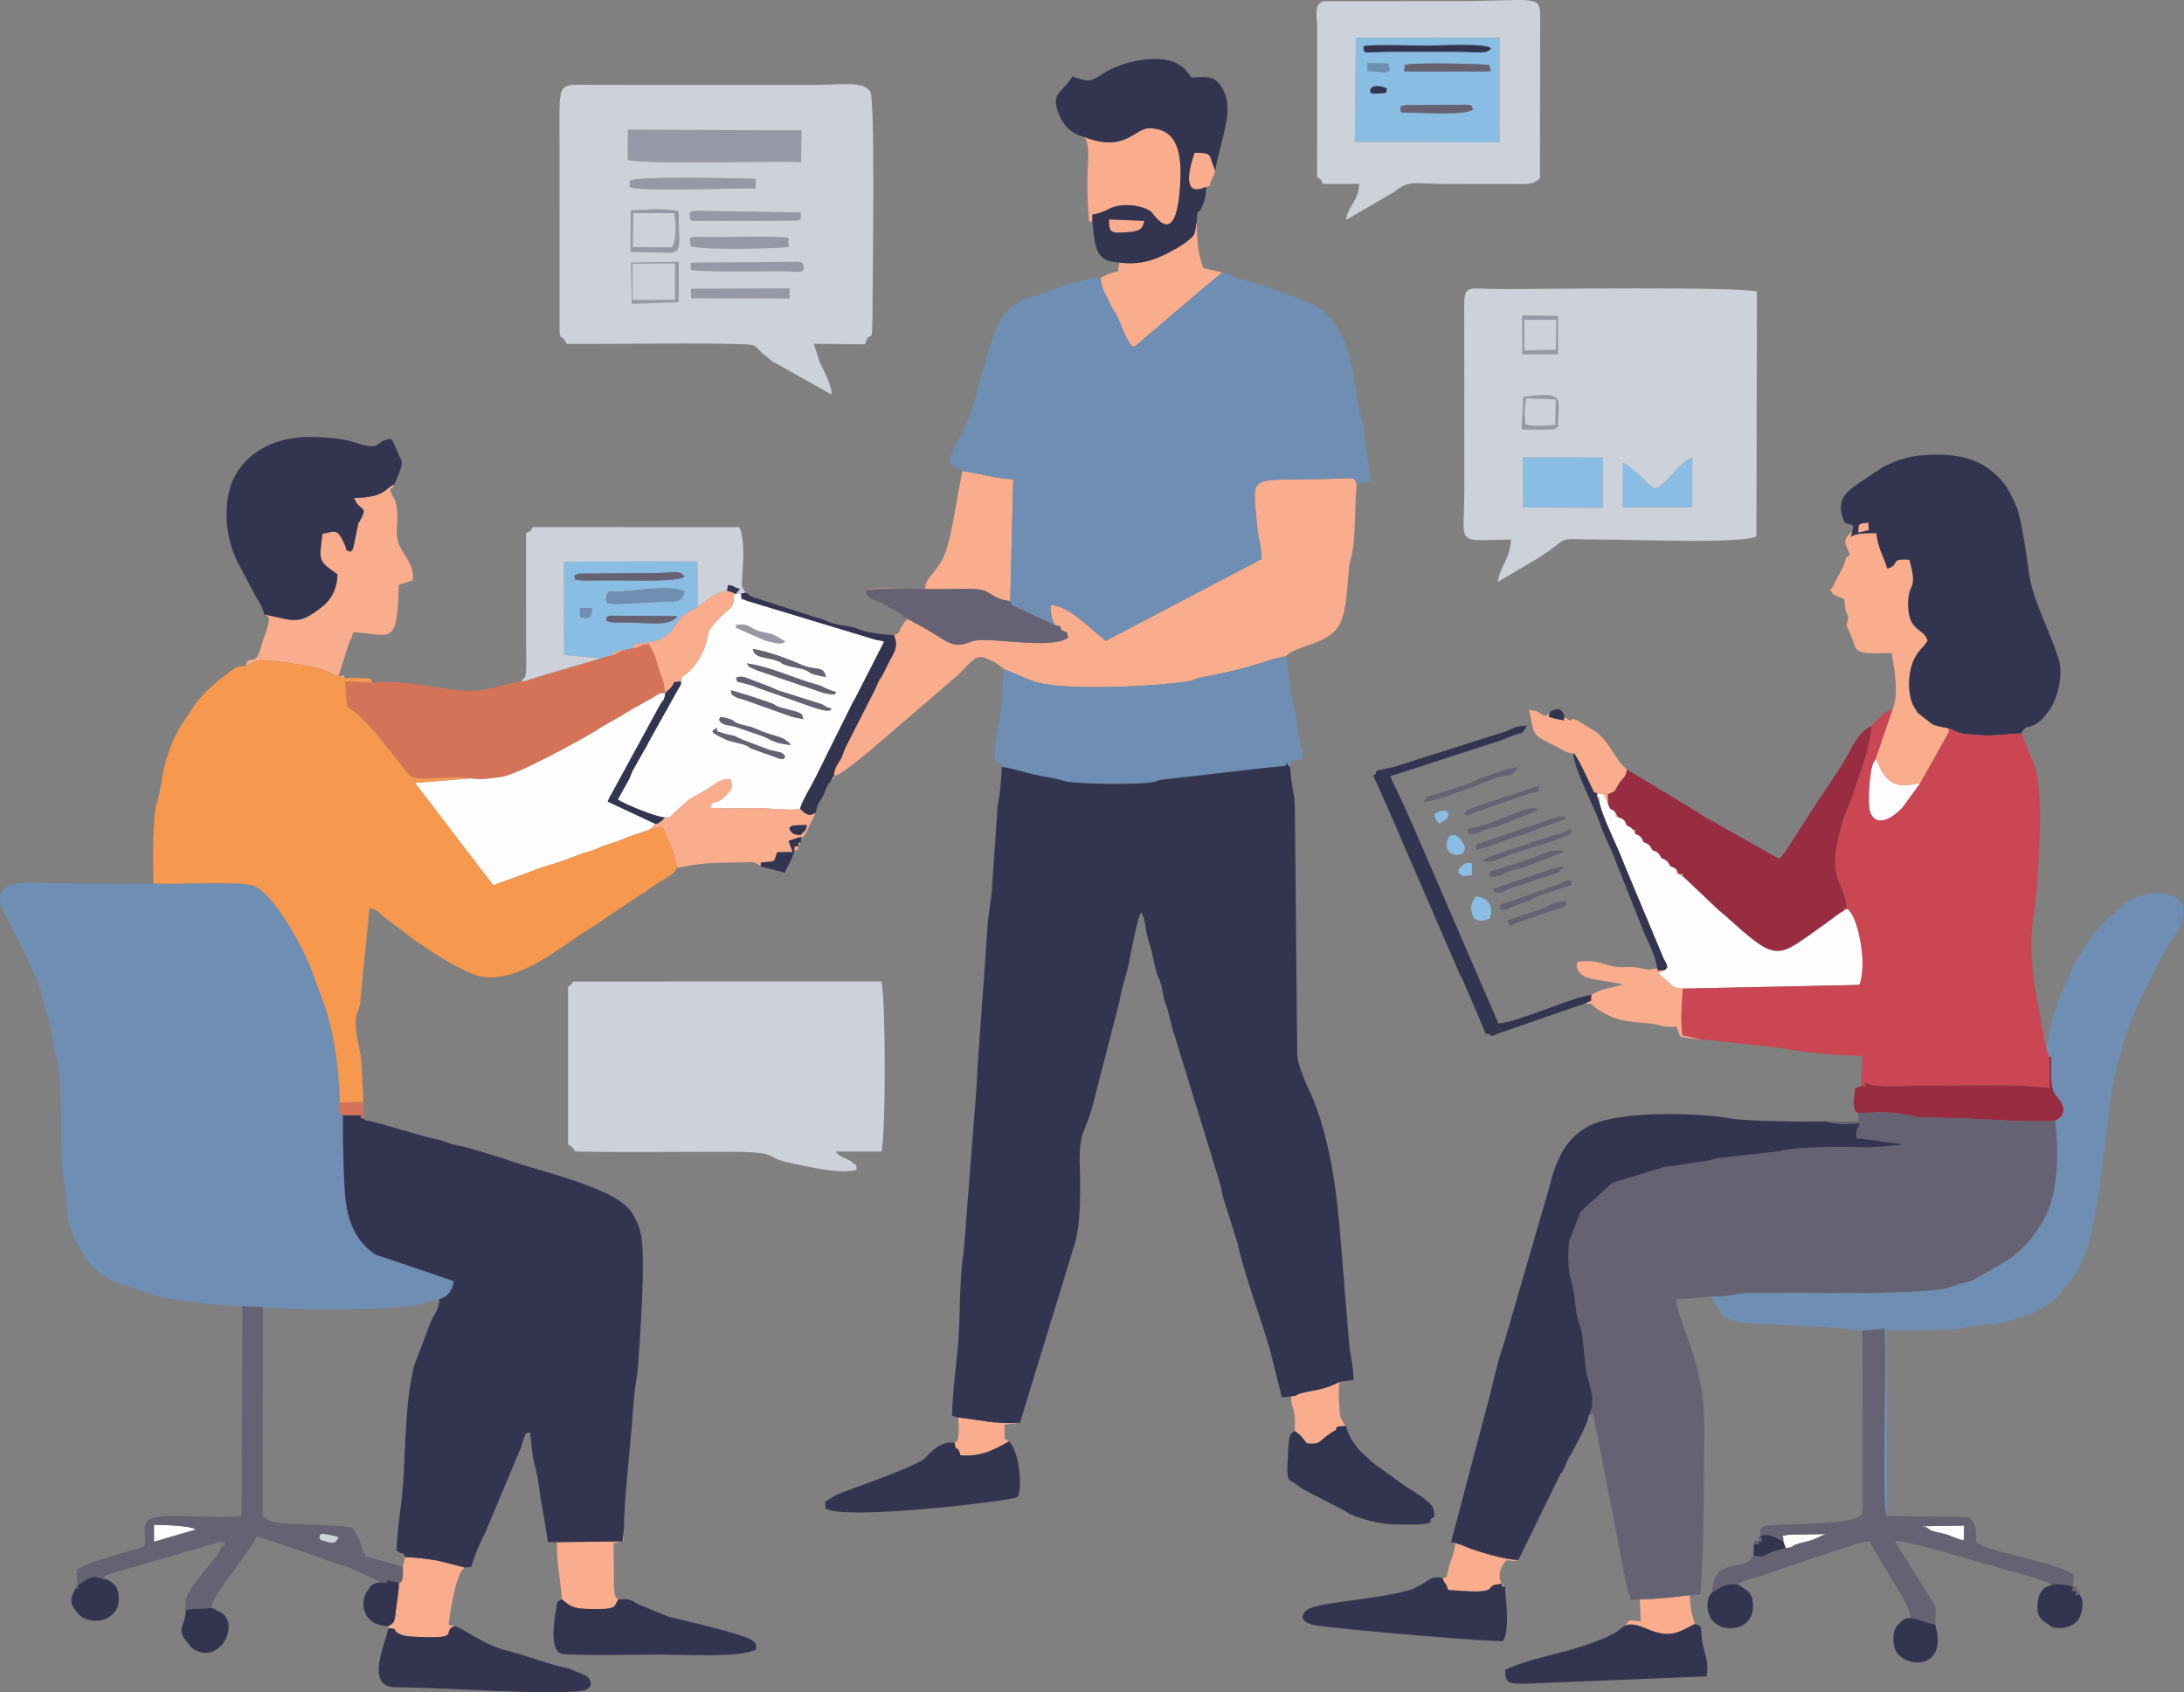 <?xml version="1.0" encoding="UTF-8"?>
<!DOCTYPE svg PUBLIC "-//W3C//DTD SVG 1.1//EN" "http://www.w3.org/Graphics/SVG/1.1/DTD/svg11.dtd">
<!-- Creator: CorelDRAW -->
<svg xmlns="http://www.w3.org/2000/svg" xml:space="preserve" width="10.814in" height="8.38in" version="1.1" style="shape-rendering:geometricPrecision; text-rendering:geometricPrecision; image-rendering:optimizeQuality; fill-rule:evenodd; clip-rule:evenodd"
viewBox="0 0 11027.54 8545.35"
 xmlns:xlink="http://www.w3.org/1999/xlink"
 xmlns:xodm="http://www.corel.com/coreldraw/odm/2003">
 <rect x="0" y="0" width="11027.54" height="8545.35" fill="#808080" stroke="none"/>
 <defs>
  <style type="text/css">
   <![CDATA[
    .fil9 {fill:#333450}
    .fil7 {fill:#656373}
    .fil8 {fill:#6E8EB4}
    .fil1 {fill:#8ABDE3}
    .fil0 {fill:#9798A5}
    .fil2 {fill:#982D42}
    .fil11 {fill:#CB4653}
    .fil6 {fill:#CDD1D9}
    .fil3 {fill:#D57358}
    .fil10 {fill:#F6984E}
    .fil5 {fill:#FAAD8D}
    .fil4 {fill:#FDFDFD}
   ]]>
  </style>
 </defs>
 <g id="Layer_x0020_1">
  <path class="fil0" d="M3169.89 807.24c73.39,23.88 732.35,5.23 874.7,10.77l2.34 -159.6 -876.61 -3.51 -0.43 152.33z"/>
  <path class="fil0" d="M3816.05 902.9c-42.23,-0.84 -598.38,-17.05 -636.46,10.48l0.96 31.88c64.7,24.23 519.07,3.33 634.01,7.03l1.49 -49.4z"/>
  <path class="fil0" d="M3573.68 1197.17c-117.96,-2.07 -85.49,-3.97 -87.69,45.57 61.58,21.29 406.73,13.02 495.58,4.91l-0.5 -45.66c-78.44,-13.35 -301.62,-2.95 -407.39,-4.81z"/>
  <path class="fil0" d="M3510.75 1064.21c-19.7,3.23 -19.71,4.39 -27.96,8.54 8.95,53.7 -25.57,41.25 123.15,42.36 49.6,0.37 99.18,0.53 148.78,0.83l263.84 -2.26c25.88,-5.04 8.62,1.1 24.44,-9.05l0.42 -31.87 -532.66 -8.54z"/>
  <path class="fil0" d="M4056.08 1338.36c-14.51,-23.44 4.18,-8.09 -26.12,-16.13l-542 4.28 0.31 35.61c41.26,12.73 359.11,6.44 447.08,6.9 101.74,0.52 130.59,18.12 120.73,-30.66z"/>
  <polygon class="fil0" points="3489.1,1505.44 3986.03,1506.73 3985.82,1456.65 3488.95,1458.15 "/>
  <path class="fil0" d="M3197.19 1075.65l207.23 0.8c9.06,49.59 11.95,128.11 -10.71,173.07l-199.05 -1.83 2.52 -172.04zm-12.93 196.15c297.77,-0.22 238.69,53.9 243.24,-204.49 -63.67,-18.04 -174.64,-8.05 -242.7,-4.58l-0.54 209.07z"/>
  <path class="fil0" d="M7696.48 1614.64l161.76 0 -1.62 152.37 -160.05 1.9 -0.09 -154.26zm-10.22 63.69l0.65 110.35 179.47 -0.55 0.21 -192.72 -180.72 -2.62 0.37 85.54z"/>
  <path class="fil0" d="M7702.02 2142.43c-4.2,-41.53 -7.21,-89.67 5.03,-131.33l148.66 5.85 -2.62 128.91c-48.48,2.79 -106.52,11.58 -151.07,-3.44zm-18.56 24.49c33.76,2.65 57.94,2.47 87.1,2.3 13.31,-0.08 42.16,0.52 53.86,-0.69 41.86,-4.33 20.11,2.95 34.95,-12.05l6.99 -0.03c0,-146.32 47.12,-180.74 -174.58,-152.51l-8.31 162.98z"/>
  <path class="fil0" d="M3193.83 1331.21l214.96 -1.65 -0.13 184.12 -214.59 1.26 -0.24 -183.73zm232.21 194.94l1.63 -203.66 -241.03 3.25 3.61 207.9 235.78 -7.5z"/>
  <path class="fil0" d="M3712.2 3168.28l116.82 51.28c22.78,11.15 34.49,15.79 63.75,22.23 2.75,0.61 33.94,7.34 35.9,7.38 28.12,0.59 27.22,-4.15 37.63,-9.07l-34.55 -20.82c-48.85,-27.31 -44.22,-17.69 -95.5,-31.32 -43.1,-11.45 -56.12,-37.39 -92.41,-34.4 -60.73,5.01 -10.37,-3.26 -31.64,14.71z"/>
  <path class="fil1" d="M7143.85 569.29c-99.16,0.16 -61.04,-4.74 -74.28,-17.13 16.91,-17.88 -24.97,-11.6 31.21,-21.34l266.57 -1.49c75.28,-3.12 60.28,5.09 70.93,22.83 -38.89,31.26 -239.66,17.04 -294.43,17.13zm-180 -97.04c-63.8,2.28 -35.72,-7.95 -46.21,-15.71 2.04,-1.23 4.75,-40.67 83.88,-10.62 -4.4,16.51 14.06,24.49 -37.67,26.33zm178.54 -110.76c-81.74,-4.91 -43.23,6.23 -51.14,-32.44 34.57,-15.72 413.98,-6.6 429.55,0 -2.51,27.09 30.91,31.82 -36.97,31.82l-341.44 0.62zm-237.33 -42.61l106.88 2.31 4.37 36.09c-27.67,12.05 -27.47,7.87 -63.95,4.22 -16.58,-1.66 -29.22,-2 -47.31,-3.91l0.01 -38.71zm111.3 -57.49c-136.32,0.68 -129.01,17.3 -131.52,-27.96 47.55,-10.79 258.12,-2.85 322.76,-2.79 50.58,0.05 296.17,-14.73 321.02,13.42 -21.23,31.79 -77.42,17.29 -161.65,17.44l-350.61 -0.1zm-175.55 455.09l730.43 2.66 0.31 -528.27 -725.3 -0.52 -5.44 526.13z"/>
  <path class="fil1" d="M3059.73 3133.86c12.1,-28.82 -7.98,-15.04 24.96,-24.83l335.42 2.15c-39.83,52.96 -118.62,34.03 -260.37,32.63 -37.65,-0.37 -69.82,3.74 -100.01,-9.94zm-127.59 -16.73l-4.81 -45.55 61.84 0.08c-3.69,44.96 -9.06,55.13 -57.03,45.47zm128.03 -89.52c4.96,-52.85 12.91,-37.12 77.55,-41.05 94.13,-5.72 239.17,-32.31 319.46,-1.39 -21.57,65.99 -26.41,46.67 -180.55,56.63l-160.14 8.31c-89.23,-5.06 -36.82,-1.1 -56.32,-22.49zm-161.65 -116.87c12.29,-9.76 -1.19,-6.79 27.34,-14.24l393.25 -2.87c78.25,-1.32 111.96,-16.79 136.54,17.1 -21.25,28.65 -280.49,20.11 -327.77,20.11l-181.64 0.33c-76.85,-5.53 -25.67,-1.64 -47.72,-20.43zm133.68 413.44l59.22 -15.02c10.94,-20.28 -5.18,-8.23 20.88,-19.56 19.32,-8.41 16.71,-5.28 36.58,-6.86l43.86 -8.72c19.03,-37.04 1.74,-13.81 104.03,-34.94 100.29,-20.72 107.23,-89.62 149.25,-126.67 3.53,-3.11 33.75,-23.72 39.27,-26.94 28.82,-16.8 21.75,-6.07 39.23,-22.75l-3.51 -228.06 -673.32 1.64 0.82 470.61 183.69 17.27z"/>
  <polygon class="fil1" points="7690.68,2562.77 8093.41,2564.03 8094.21,2310.4 7690.11,2309.84 "/>
  <path class="fil1" d="M8355.02 2467.91c-2.3,-1.71 -5.79,-7.21 -6.85,-5.17l-30.26 -24.02c-19.54,-17.61 -25.78,-27.12 -37.12,-37.27l-41.08 -33.73c-18.2,-15.36 -23.97,-19.6 -44.59,-30.81l-1.51 225.12 351.01 0.29 0.19 -252.86c-64.23,26.42 -99.79,95.04 -155.08,136.92 -27.24,20.64 5.13,5.81 -34.7,21.52z"/>
  <path class="fil1" d="M7443.27 4640.21c37.19,12.67 39.57,12.12 77.97,-1.73 25.01,-63.03 -11.68,-109.27 -69.29,-111.88 -30.92,50.32 -30.85,56.59 -8.68,113.61z"/>
  <path class="fil1" d="M7317.74 4222.08c-64.23,124.66 133.66,119.6 63.33,24.48 -31.8,-43.01 -43.17,-28.25 -63.33,-24.48z"/>
  <path class="fil1" d="M7363.52 4408.77c24.94,18.34 18.87,16.28 69,10.81l-0.82 -61.13c-21.64,0.53 -28.39,-5.6 -49.25,11.83 -2.41,2.02 -9.22,9.15 -10.94,11.86 -13.31,20.93 -4.95,3.22 -8,26.63z"/>
  <path class="fil1" d="M7242.5 4111.29c3.35,31.56 12.45,26.59 22.55,48.3l34.42 -20.13c39.93,-48 -16.73,-59.8 -56.96,-28.17z"/>
  <path class="fil2" d="M8214.72 3885.92c-10.33,49.68 -16.52,31.51 -42.54,73.34 -25.45,40.9 -6.78,31.8 -54.63,51.07l1.66 49.76 9.35 22.6 20.26 11.63 9.55 11.78 11.35 20.52 22.77 9.16 11.02 10.13 9.93 22.01 20.63 11.07 10.94 10.47c13.89,5.28 10.14,-13.11 11.03,20.85l21.42 10.47 10.43 10.64 11.02 20.95 21.68 10.27 10.8 10.43 11.74 20.03 22.43 9.56 11.31 9.94 11.52 20.32 21.63 10.17 11.52 9.81 11.29 20.61 22.07 9.84 11.19 9.91 11.38 20.62c39.81,0.68 8.79,-3.08 21.27,12.76l173.35 164.33c9.8,8.7 13.22,11.37 23.1,19.79 1.69,1.45 4.1,3.46 5.79,4.91 1.68,1.44 4.08,3.46 5.74,4.9l33.76 29.83c1.65,1.48 3.99,3.59 5.64,5.08 234.37,210.67 233,176.28 464.7,13.67l72.65 -53.32c1.72,-1.24 4.36,-3.19 6.05,-4.35 1.65,-1.14 15.31,-9.42 19.2,-11.78 0,-18.72 -4.16,-13.71 15.71,-11.17 -1.03,-140.2 -122.56,-127.91 -8.68,-474.27 12.14,-36.92 25.47,-50.79 39.42,-97.2 35.52,-118.22 86.79,-222.42 96.11,-353.85l-40.21 27.47c-43.68,39.76 -78.71,119.01 -107.96,167.65l-157.12 236.72c-5.68,8.72 -8.66,15.38 -16.14,27.06 -1.26,1.96 -2.95,4.58 -4.23,6.51 -1.75,2.64 -7.08,9.84 -8.86,12.4 -23.68,33.95 -113.22,187.53 -134.29,194.94l-381.94 -215.09c-17.79,-10.64 -18.35,-14.35 -45.28,-29.66l-340.54 -205.26z"/>
  <path class="fil2" d="M9397.96 5485.18c-0.42,0.16 -24.08,6.9 -29.94,9.31 -4.86,37.65 -21.96,111.13 14.37,125.95 178.94,-5.97 178.09,-4.69 296.24,21.21l185.04 5.19c163.56,1.79 359.94,23.84 513.77,12.43 93.38,-46.5 1.22,-129.78 1.19,-129.83 -29.89,-42.7 -18.97,-131.23 -20.76,-192.66l-12.37 0 2.97 156.96c-156.49,-24.58 -538.58,-10.35 -729.16,-10.61 -49.35,-0.06 -161.48,9.02 -201.91,-18.14 0,47.13 4.06,6.76 -19.43,20.19z"/>
  <path class="fil3" d="M3192.74 3274.02l-43.86 8.72c-6.74,2.95 -20.93,9.7 -29.16,13.51 -30.59,14.2 9.31,0.16 -28.3,12.91l-59.22 15.02 -352.81 104.79c-28.3,10.43 -13.74,10.01 -48.89,11.6l-40.79 8.17c-154.48,33.87 -183.02,55.53 -350.29,27 -103.73,-17.69 -258.45,-41.72 -361.39,-28.57l-135.47 -6.37 10.06 128.59c50.32,28.64 82.75,63.86 120.82,107.01 1.48,1.68 3.48,4.12 4.96,5.81 10.16,11.56 13.92,15.18 25.41,28.06 15.14,16.97 4.16,4.24 14.82,17.37 0.02,0.02 12.82,16.7 13.8,17.92 5.31,6.66 9.84,11.68 14.53,17.66l121.85 153.1c48.38,35.24 201.49,-5.29 305.9,13.96 49.47,8.82 110.18,0.24 159.93,-7.56 81.61,-12.78 394.91,-183.47 477.14,-234.49l19.06 -12.68c9.86,-6.17 15.3,-8.73 27.49,-16.12l87.96 -49.95c1.82,-1.23 4.15,-3.28 5.95,-4.54l46.97 -27.95c2.9,-1.53 11.33,-5.93 14.15,-7.53l88.15 -49.32c45.86,-26.44 17.36,-17.75 55.46,-19.89 -0.26,-58.51 -21.04,-88.51 -34.09,-136.07 -15.97,-58.23 -20.42,-65.47 -46.27,-112.98 -57.79,4.6 -27.02,14.04 -83.87,22.8z"/>
  <path class="fil3" d="M1714.4 5566.87c-1.28,40.25 -11.6,52.82 17.23,65.45l90.42 -0.02c0,32.06 -2.33,3.89 12.35,17.51l12.53 7.54 -12.53 -7.54 0.89 -84.9 -120.89 1.96z"/>
  <path class="fil4" d="M3886.49 3787.28c54.14,13.74 63.15,7.29 78.42,34.72 -14.9,12.49 3.43,10.82 -24.68,10.09l-126.18 -44.75c-48.77,-16.93 -16.63,-9.45 -42.96,-21.32 -33.72,-15.2 -71.96,-16.7 -106.22,-31.92 -104.48,-46.4 -58.18,-44.53 -45.99,-58.87 9.26,25.23 -17.65,11.45 34.32,27.69 61.05,19.09 21.69,-2.72 94.6,32.17l138.68 52.2zm-177.68 -118.82c-37.9,-9.01 -65.44,-5.07 -78.4,-35.25 9.79,-7.77 -6.09,-19.68 42.45,-5.72 46.67,13.42 16.98,9.51 43.65,21.78 34.14,15.7 65.75,15.4 97.73,30.13 85.79,39.53 123.02,33.18 160.38,63.72 16.13,13.19 2.02,-2.65 16.97,18.98 -97.68,-11.45 -99.95,-31.52 -148.31,-47.31l-134.47 -46.33zm348.7 -37.55c-23.8,-3.99 -40.77,-6.78 -64.41,-13.45l-234.76 -83.76c-18.29,-4.89 -37.36,-9.37 -47.63,-16.45 -25.69,-17.72 -11.13,-3.2 -20.83,-31.56 68.82,18.83 124.77,37.43 194.15,61.22 47.88,16.41 13.91,16.16 92.05,34.86 97.24,23.27 66.64,28.2 81.43,49.15zm-300.79 -180.47c-42.1,-11.8 -30.29,-1.08 -39.96,-27.41 15.21,-8 34.66,-7.95 54.27,0.75l124.6 47.45c24.35,11.62 32.33,16.63 61.83,24.1l193.65 61.47c20.34,10.11 16.05,14.6 48.24,20.82 -13.87,11.13 -1.42,10.24 -28.28,10.97 -0.29,0.01 -33.85,-7.35 -33.96,-7.38 -4.38,-1.2 -31.97,-9.73 -33.67,-10.39l-281.94 -99.39c-25.96,-13.13 -37.03,-13.21 -64.78,-20.99zm464.74 44c-8.02,5.85 9.86,21.96 -65.51,3.72l-332.86 -113c-54.83,-24.27 -34.32,-12.07 -52.25,-35.28 126.43,19 231.57,73.45 352.18,106.87 43.32,12 34.12,19.73 98.43,37.68zm-50.92 -75.54c-98.26,-19.35 -68.13,-20.12 -102.52,-34.71 -29.37,-12.46 -71.76,-14.95 -101.22,-26.22 -44.98,-17.21 1.35,-4.94 -42.43,-21.16 -52.62,-19.49 -116.18,-11.26 -122.77,-59.64 71.24,10.54 181,51.02 241.95,78.3 80.05,35.83 111.96,0.61 126.97,63.43zm-458.34 -250.61c21.27,-17.97 -29.1,-9.7 31.64,-14.71 36.29,-3 49.31,22.95 92.41,34.4 51.27,13.62 46.65,4.01 95.5,31.32l34.55 20.82c-10.41,4.92 -9.51,9.66 -37.63,9.07 -1.96,-0.04 -33.15,-6.77 -35.9,-7.38 -29.26,-6.44 -40.97,-11.09 -63.75,-22.23l-116.82 -51.28zm-274.15 272.37l0.41 14.18c-4.59,10.76 -7.44,13.61 -11.64,20.12l-152.49 273.36c-8.57,18.44 -11.24,23.32 -21.92,40.25l-57.72 102.65c-7.28,14.33 -12.03,31.53 -19.11,45.1l-56.13 100.61c30.12,22.38 193.78,89.73 236.29,90.69 37.51,-1.58 18.28,6.05 50.02,-24.62l73.95 -65.82c1.86,-1.34 4.38,-3.16 6.24,-4.48l60.75 -33.71c24.76,-12.63 25.51,-15.82 46.29,-29.18 30.53,-19.62 54.71,-38.15 95.45,-35.85 4.73,25.31 9.57,23.17 4.79,42.96 -7.4,30.6 -1.51,7.44 -9.27,19.28 -0.77,1.17 -18.54,21.32 -20.79,23.41 -63.5,59 -59.77,5.44 -77.25,59.12 80.46,8.19 162.06,-0.16 243.17,1.73 57.9,1.35 185.72,15.06 210.77,3.36 11.39,-43.01 55.83,-112.49 75.79,-152.98l186.99 -376.9c4.48,-9.52 7.1,-13.4 11.03,-20.37 1.12,-1.97 2.86,-4.52 3.99,-6.49l146.84 -286.96c-18.99,-7.23 -20.26,-4.14 -40.44,-9.27 -13.66,-3.47 -14.12,-3.61 -25.93,-7.47l-627.17 -189.65c-37.86,-22.37 -20.3,16.86 -29.54,-35.62l-27.91 2.8 -6.95 -6.36c-1.25,97.24 -18.44,55.69 -107.98,164.39 -23.36,28.37 -19.49,28.12 -28.14,67.31 -14.51,65.74 -48.14,124.27 -96.27,169.2 -32.06,29.93 -26.15,3.7 -36.13,45.22z"/>
  <path class="fil4" d="M2374.71 3930.29l-279.24 23.03 394.95 517.14 192.65 -70.39c67.51,-29.08 127.06,-38.59 198.47,-67.94 23.55,-9.68 57,-22.13 94.18,-32.69 44.67,-12.68 56.62,-25.4 100.66,-37.27 49.64,-13.37 60.82,-23.25 100.43,-38.06l101.32 -33.3c2,-2.1 4.59,-5.01 5.93,-6.36l18.91 -18.2c1.04,-3.93 4.39,-3.85 6.6,-5.76l-241.33 -112.97 12.44 -26.88c1.07,-1.82 2.97,-4.38 4.11,-6.2l243.46 -447.02c19.95,-38.44 24.05,-20.21 32.06,-70.21l-3.35 3.04c-38.09,2.15 -9.6,-6.55 -55.46,19.89l-88.15 49.32c-2.81,1.61 -11.25,6 -14.15,7.53l-46.97 27.95c-1.8,1.26 -4.13,3.3 -5.95,4.54l-87.96 49.95c-12.19,7.38 -17.63,9.95 -27.49,16.12l-19.06 12.68c-82.23,51.03 -395.54,221.71 -477.14,234.49 -49.75,7.79 -110.45,16.38 -159.93,7.56z"/>
  <path class="fil4" d="M8075.28 4051.35c20.89,90.1 91.95,221.26 127.28,317.56l198.17 473.68c29.7,47.36 13.98,46.51 5.03,55.88l-34.28 16.23 27.48 23.39c53.68,39.74 35.42,48.42 98.28,54.05l891.44 -18.59c43.14,-108.45 -9.29,-360.8 -64.26,-385.02l-15.71 11.17c-3.89,2.36 -17.55,10.65 -19.2,11.78 -1.68,1.16 -4.32,3.11 -6.05,4.35l-72.65 53.32c-231.7,162.6 -230.32,197 -464.7,-13.67 -1.65,-1.49 -3.98,-3.6 -5.64,-5.08l-33.76 -29.83c-1.66,-1.44 -4.06,-3.46 -5.74,-4.9 -1.68,-1.45 -4.09,-3.46 -5.79,-4.91 -9.88,-8.42 -13.3,-11.09 -23.1,-19.79l-173.35 -164.33 -21.27 -12.76c-13.87,-4.24 -9.87,10.17 -11.38,-20.62l-11.19 -9.91 -22.07 -9.84 -11.29 -20.61 -11.52 -9.81 -21.63 -10.17 -11.52 -20.32 -11.31 -9.94 -22.43 -9.56 -11.74 -20.03 -10.8 -10.43 -21.68 -10.27 -11.02 -20.95 -10.43 -10.64 -21.42 -10.47 -11.03 -20.85 -10.94 -10.47 -20.63 -11.07 -9.93 -22.01 -11.02 -10.13 -22.77 -9.16c-13.64,-12.19 -9.26,16.57 -11.35,-20.52l-9.55 -11.78 -20.26 -11.63 -9.35 -22.6 -19.17 -47.96c-52.43,-13.62 9.74,6.62 -35.93,-6.77l-0.02 16.3c12.67,7.05 10.26,-2.64 11.2,29.69z"/>
  <path class="fil4" d="M9694.96 3956.08c-36.09,1.2 -47.62,10.81 -86.62,9 -94.36,-4.4 -114.2,-93.7 -137.56,-134.73 -11.05,25.57 -13.97,16.98 -22.16,56.53 -9.04,43.67 -20.62,180.61 -4.42,218.26 34.07,79.17 118.8,19.51 162.39,-27.74l88.37 -121.32z"/>
  <path class="fil4" d="M777.62 7785.42l211.55 -61.88c-33.93,-21.35 -169.74,-22.98 -211.77,-23.52l0.22 85.4z"/>
  <path class="fil4" d="M9915.37 7777.93l2.28 -74.14 -211.69 3.32c58.43,14.41 2.13,15.47 96.04,34.85 56,11.55 70.67,29.93 113.37,35.97z"/>
  <path class="fil4" d="M9004.14 7783.16l12.23 33.76c49.32,-4.96 20.91,-4.34 43.92,-14.28 21.02,-9.07 34.78,-11.99 58.57,-17.42 44.65,-10.2 65.99,-25.07 99.08,-38.68l-181.09 2.9c-56.17,8.96 -28.22,-1.05 -32.71,33.71z"/>
  <path class="fil5" d="M5326.07 3155.85l26.28 6.69 6.49 18.42c41.42,23.09 21.98,-2.94 34.3,37.89 -12.8,10.19 -2.49,5.01 -22.84,12.88 -112.77,43.62 -397.24,-21.4 -469.08,8.93 -95.4,40.28 -114.97,-3.95 -243.69,-74.36l-76.2 -41.81c-9.23,20.69 -1.14,0.73 -12.6,16.44 -44.57,61.08 -11.07,47.94 -54.75,65.53 26.88,72.45 -2.5,83.8 -51.31,189.23 -16.89,36.47 -10.51,16.29 -23.51,39.71 -9.68,17.44 -11.54,26.84 -20.03,44.42l-150.27 295.09c-8.44,17.26 -10.46,29.53 -18.07,46.43 -17.98,39.93 -37.24,45.04 -39.84,98.55l-11.02 11.32c17.6,0 15.18,4.8 11.02,-11.32 44.7,-11.66 161.07,-113.34 203.25,-147.81l428.45 -368.39c21.97,-21.92 70.35,-82.65 102.83,-85.49 35.38,-3.1 108.12,43.31 123.3,60.93l144.27 59.17c138.3,53.11 620.38,28.86 783.16,1.82 48.48,-8.05 32.32,-12.43 81.21,-21.95 128.12,-24.95 206.11,-42.04 331.52,-83.94 24.6,-8.22 57.23,-14.31 85.27,-21.21 49.94,-58.74 225.42,-54.18 275.12,-171.86 31.24,-73.99 32.46,-179.86 41.77,-267.87 5.59,-52.85 19.35,-74.81 24.03,-132.28 7.9,-97.12 6.23,-197.56 14.87,-295.92 -14.33,-38.59 -7.89,-31.05 -120.44,-27.65 -436.47,13.2 -404.64,-36.2 -384.08,221.54 6.11,76.59 24.72,114.77 23.23,186.19 -53.5,16.19 9.03,-4.14 -29.81,14.48l-737.54 386.84c-12.74,7.1 0.14,4.05 -19.26,8.76 -72.32,-56.15 -186.73,-180.04 -277.32,-179.02 1.96,52.76 4.07,63.56 21.31,99.61z"/>
  <path class="fil5" d="M1333.93 3102.56c26.23,12.15 16.55,13.38 25.59,20.67 -7.61,59.98 -26.31,84.68 -39.59,137.11 -30.71,121.31 -60.82,33.08 -80.29,102.23l62.8 -25.86c43.28,-12.19 260.28,27.4 302.24,36.91 25.88,5.87 32.26,10.18 53.26,19.87l43.82 19.18c1.53,0.64 4.85,1.9 7.21,2.98l34.62 9.47c-17.8,-24.25 3.16,-13.08 -34.62,-9.47l53.67 -170.69c12.39,-26.44 11.59,-16.2 20.37,-52.23 193.56,8.82 221.49,81.47 230.83,-239.49l70.37 -22.84c10.97,-96.91 -74.51,-144.61 -79.67,-222.33 -3.42,-51.58 8.65,-100.61 -3.56,-158.29 -7.78,-36.73 -19.17,-42.41 -22.55,-51.94 -18.18,-51.31 -5.82,-10.05 12.94,-51.73 -48.77,16.89 -38.54,65.25 -203.42,68.38 26.9,76.96 82.06,26.73 21.16,129.17l-23.71 114.98c-10.37,31.4 -2.02,12.96 -17.41,27.89 -40.35,-21.81 -6.79,7.68 -28.61,-39.69 -39.15,-85 -49.35,-61.54 -111.08,-51.28 -17.38,138.39 -22.98,135.75 75.77,204.55 -0.47,65.81 -29.32,125.34 -73.3,160.4 -126.17,100.57 -142.85,73.16 -296.82,42.04z"/>
  <path class="fil5" d="M9352.56 2685.76c-68.08,47.93 -15.94,83.94 -12.21,117.42 -36.81,18.79 -1.29,6.55 -60.52,108.84l-21.15 42.49c-12.03,20.2 -0.87,10.99 -17.55,21.93l12.92 23.3c20.77,11.17 0.15,0.88 20.36,10.62 24.55,11.82 13.31,1.67 38.81,17.25 4.77,98.26 24.37,64.04 17.57,97.85 -12.36,61.43 -10.79,0.66 33.92,135.92 16.59,50.19 94.41,34.89 186.67,36.6 12.72,73.03 38.11,212.88 4.61,283.83l-85.22 248.53c23.37,41.03 43.2,130.33 137.56,134.73 38.99,1.81 50.53,-7.8 86.62,-9l147.46 -263.12c-0.35,-2.1 -6.55,-13.24 -7.72,-16.58 -29.72,-5.08 -56.04,-9.09 -78.73,-19.92l-72.11 -56.43c-1.35,-1.78 -3.07,-4.38 -4.36,-6.22l-19.98 -33.21c-31.03,-66.87 -26.68,-185.83 16.84,-252.24l8.76 -12.89c1.4,-1.92 3.15,-4.5 4.61,-6.38 12.74,-16.47 9.07,-10.47 20.89,-23.52 1.49,-1.65 3.88,-4.02 5.28,-5.59l16.9 -23.95c-17.4,-68.21 -98.31,-40.72 -97.96,-187.4 0.27,-114.71 51.3,-59.34 6.28,-222.13 -103.93,-9.21 -44.22,26.02 -111.39,44.05 -18.5,-61.58 -48.03,-102.69 -55.29,-178.7 -40.61,1.41 -107.1,-1.9 -129.24,20.45l7.38 -26.55z"/>
  <path class="fil5" d="M4041.56 4217.09c-22.07,-4.29 -31.76,0.93 -47.07,-17.75 -31.74,-38.72 38.9,-30.72 79.97,-33.42 -5.1,21.19 -0.91,14.29 -11.67,30.43l-21.23 20.74zm-685.84 -89.48c-17.95,19.89 3.39,4.34 -26.51,25.24 -10.66,7.45 4.22,1.75 -19.63,7.66 -2.21,1.91 -5.56,1.83 -6.6,5.76l-18.91 18.2c-1.34,1.34 -3.94,4.26 -5.93,6.36 73.99,-16.13 61.11,-36.45 95.07,50.57 21.24,54.42 34.92,72.04 43.83,140.83 88.32,-14.01 108.16,-22.58 210.18,-25.19 39.09,-1 78.18,-1.91 117.28,-2.43 59.65,-0.78 62.46,-7.41 96.64,20.42l0 -19.27c87.77,-9.33 60.84,0.96 83.57,-52.81l76.99 -0.31c-9.61,-32.16 -9.35,-23.61 -19.68,-56.94l61.69 -19.75c10.82,-4.76 -2.65,15.35 22.94,-14.33l51.84 -106.6c-19.28,5.93 -32.95,26.75 -78.63,-21.23 -25.05,11.69 -152.87,-2.01 -210.77,-3.36 -81.11,-1.89 -162.71,6.46 -243.17,-1.73 17.48,-53.67 13.76,-0.11 77.25,-59.12 2.25,-2.09 20.02,-22.24 20.79,-23.41 7.76,-11.84 1.87,11.32 9.27,-19.28 4.78,-19.79 -0.06,-17.65 -4.79,-42.96 -40.74,-2.31 -64.93,16.22 -95.45,35.85 -20.78,13.37 -21.53,16.56 -46.29,29.18l-60.75 33.71c-1.86,1.31 -4.38,3.14 -6.24,4.48l-73.95 65.82c-31.74,30.68 -12.51,23.04 -50.02,24.62zm676.02 142.98c-35.12,12.1 -15.02,-6.64 -21.99,23.3 33.99,-7.59 13.49,15.14 21.99,-23.3l13.05 -14.72c-18.52,-1.31 -10.5,-10.86 -13.05,14.72zm-21.66 33.3l-7.11 16.2 7.11 -16.2z"/>
  <path class="fil5" d="M4371.98 2981.37c70.53,-16.79 293.21,-5.23 381.41,-5.91 52.25,-0.4 144.71,-6.15 192.62,1.43 62.5,9.88 63.78,47.72 154.94,58.44l15.21 -614.93c-93.37,-4.48 -160.52,-28.53 -256.5,-41.38 -34.75,152.34 -55.78,386.27 -115.08,469.94l-17.69 24.09c-32.06,45.56 -49.31,47.13 -56.71,100.35 -64.38,4.03 -259.23,-13.43 -298.21,7.98z"/>
  <path class="fil5" d="M5475.55 692.19c31.24,37.95 14.85,147.93 14.92,210.59 0.09,75.66 0.97,141.53 8.68,215.86l16.4 0 -0.01 -35.27c3.34,-1.18 38.1,-3.36 81.76,-27.39 66.28,-36.47 172.73,-18.15 212.89,11.38 15.81,11.62 132.87,213.3 149.56,-153.57 5.79,-127.33 -8.14,-263.9 -155.11,-266.31 -76.75,-1.26 -122.41,125.58 -329.1,44.71z"/>
  <path class="fil5" d="M5651.83 1325.58l-6.68 45.3c-44.39,8.03 -52.73,16.19 -87.69,30.55 3.16,26.97 4.11,35.17 11.18,56.4 0.49,1.46 8.32,20.03 9.37,22.22l7.54 13.7c1.11,2.09 2.75,4.69 3.85,6.79 9.62,18.16 12.13,26.62 20.11,43.35l24.05 39.72c23.51,39.49 51.25,137.24 86.64,167.48 32.27,-11.68 1.86,2.08 25.64,-15.16l252.89 -215.34c22.02,-18.42 36.56,-31.69 56.71,-48.78l93.2 -77.04c1.85,-1.39 4.52,-3.24 6.33,-4.55 7.15,-5.2 1.2,-3.04 19.17,-13.43l-97.35 -22.73c-27.75,-59.36 -34.41,-155.05 -33.54,-237.08 -16,72.2 2.77,61.91 -67.12,115l-32.93 20.49c-90.64,51.1 -169.1,89.35 -291.37,73.12z"/>
  <path class="fil5" d="M8035.97 5023.81c-8.21,48.94 9.4,18.53 -31.37,42.81 52.19,3.74 23.55,3.57 52.34,22.87 110.02,73.75 153.38,65.86 286.06,80.29 48.68,5.3 33.1,18.06 122.7,15.37l16.81 47.75c27.06,7.06 69.18,14.22 106.77,15.23l-93.71 -20.14c-12.02,-82.18 -2.73,-154.52 1.68,-235.84 -62.86,-5.63 -44.6,-14.31 -98.28,-54.05l-27.48 -23.39 34.28 -16.23c-65.65,5.96 -23.93,2.24 -39.05,-9.09 -51.79,13.47 -41.17,5.11 -97.45,-3.4 -44.1,-6.66 -76.34,1.12 -114.07,-4.22 -56.56,-8.01 -81.72,-37.39 -191.06,-25.22 -2.81,33.38 -7.5,16.97 5.15,44.29 13.25,28.6 51.66,39.38 82.06,44.71 62.73,10.99 95.95,14.29 145.35,26.33l-86.95 20.68c-27.02,6.61 -55.01,19.24 -73.77,31.28z"/>
  <path class="fil5" d="M2034.19 7911.66c-1.04,25.17 6.38,78.14 -19.41,81.81 -1.82,43.55 -8.31,83.08 -14.2,123.5 -8.57,58.8 -0.45,74.37 -39.33,94.24l-0.79 10.62c65.91,4.59 3.49,11.31 71.26,34.74 23.68,8.19 68.68,8.78 97.21,9.82 205.82,7.54 95.48,-27.85 166.67,-54.9l-30.3 -5.97c3.3,-33.64 34.66,-271.59 83.11,-289.37 -1.59,-0.94 -132.38,-34.38 -139.75,-35.64 -51.53,-8.88 -112.18,-15.67 -162.33,-17.98l-12.12 49.11z"/>
  <path class="fil5" d="M2812.43 7787.3c-3.43,102.61 17.4,185.86 25.54,289.9 42.84,35.42 60.07,46.87 140.87,47.87 20.58,0.26 74.55,0.96 92.5,-2.84 40.85,-8.66 28.69,-10.52 50.31,-44.68 -14.62,-15.93 -18.83,-16.85 -21.47,-57.6l-2.09 -226.75 49.68 -13.09 3.81 -71.58 -7.9 75.16 -331.25 3.63z"/>
  <path class="fil5" d="M7943.48 3806c6.63,-20.59 90.63,165.45 95.33,174.01 15.71,28.61 2.14,18.95 25.29,25.35 45.67,13.39 -16.51,-6.85 35.93,6.77l19.17 47.96 9.35 22.6 20.26 11.63 9.55 11.78c2.1,37.09 -2.29,8.33 11.35,20.52l22.77 9.16 11.02 10.13 9.93 22.01 20.63 11.07 10.94 10.47 11.03 20.85 21.42 10.47 10.43 10.64 11.02 20.95 21.68 10.27 10.8 10.43 11.74 20.03 22.43 9.56 11.31 9.94 11.52 20.32 21.63 10.17 11.52 9.81 11.29 20.61 22.07 9.84 11.19 9.91c1.51,30.79 -2.49,16.38 11.38,20.62l21.27 12.76c-12.48,-15.83 18.54,-12.08 -21.27,-12.76l-11.38 -20.62 -11.19 -9.91 -22.07 -9.84 -11.29 -20.61 -11.52 -9.81 -21.63 -10.17 -11.52 -20.32 -11.31 -9.94 -22.43 -9.56 -11.74 -20.03 -10.8 -10.43 -21.68 -10.27 -11.02 -20.95 -10.43 -10.64 -21.42 -10.47c-0.89,-33.96 2.86,-15.57 -11.03,-20.85l-10.94 -10.47 -20.63 -11.07 -9.93 -22.01 -11.02 -10.13 -22.77 -9.16 -11.35 -20.52 -9.55 -11.78 -20.26 -11.63 -9.35 -22.6 -1.66 -49.76c47.85,-19.27 29.18,-10.17 54.63,-51.07 26.02,-41.83 32.22,-23.67 42.54,-73.34 -47.01,-40.82 -67.65,-91.75 -108.17,-141.97 -43.14,-53.47 -56.14,-51.56 -107.22,-84.54 -2.12,-1.37 -4.68,-3.17 -6.75,-4.55 -84.3,-55.86 -36.68,11.17 -91.65,-33.55 -21.82,21.72 35.6,21.09 -40.22,9.66 -0.65,-0.1 -35.58,-10.01 -40.81,-11.02l5.68 -25.68c-7.32,17.1 -11.15,12.39 -23.03,21.91 -34.81,-16.37 -33.19,-26.97 -82,-31.24 30.43,148.73 16.83,120.71 143.65,188.24 28.53,15.19 42.26,26.15 79.28,32.82zm131.8 245.34c-0.94,-32.32 1.47,-22.64 -11.2,-29.69l11.2 29.69z"/>
  <path class="fil5" d="M3524.53 3062.72c-17.48,16.69 -10.41,5.95 -39.23,22.75 -5.52,3.22 -35.74,23.83 -39.27,26.94 -42.02,37.04 -48.97,105.95 -149.25,126.67 -102.3,21.13 -85,-2.1 -104.03,34.94l-43.86 8.72c-19.88,1.58 -17.26,-1.55 -36.58,6.86 -26.05,11.33 -9.93,-0.71 -20.88,19.56 37.61,-12.75 -2.29,1.29 28.3,-12.91 8.23,-3.82 22.42,-10.56 29.16,-13.51l43.86 -8.72c56.85,-8.75 26.08,-18.2 83.87,-22.8 25.84,47.51 30.3,54.74 46.27,112.98 13.04,47.55 33.83,77.56 34.09,136.07l3.35 -3.04 24.55 -21.12c33.4,-37.33 -4.37,-28.86 53.18,-35.46l0.41 14.18 -0.41 -14.18c9.98,-41.52 4.06,-15.29 36.13,-45.22 48.13,-44.93 81.76,-103.46 96.27,-169.2 8.65,-39.19 4.77,-38.94 28.14,-67.31 89.53,-108.71 106.72,-67.15 107.98,-164.39l-35.95 -12.04c-36.98,8.97 -57.67,17.14 -77.98,30.95l-68.09 49.28z"/>
  <path class="fil5" d="M6518.86 7051.64c2.23,56 8.41,41.54 15.52,78.99 5.62,29.59 4.14,65.82 3.86,96.12 41.34,30.44 29.69,25.48 60.63,62.44 65.13,3.48 53.85,-1.73 96.15,-35.52l25.37 -17.31c31.73,-23.1 17.5,-0.05 30.83,-32.31l46.16 -3.71 5.03 22.89 -5.03 -22.89c-2.18,-1.92 -5.25,-4.3 -6.56,-5.73 -1.27,-1.39 -4.62,-4.16 -6.07,-5.91l-17.04 -34.93c-5.19,-25.41 -13.41,-149.95 -3.12,-176.06 -37.78,19.47 -70.56,32.26 -120.47,42.15 -22.51,4.46 -48.09,8.09 -72,14.71 -47.38,13.13 -0.78,9.7 -53.27,17.09z"/>
  <path class="fil5" d="M7284.06 7967.22c9.36,34.21 16.65,21.58 27.56,61.87 47.09,1.88 106.58,8.87 151.89,7.06 98.42,-3.93 27.57,-31.54 118.53,-37.89 6.61,16.42 -10.42,12.72 16.43,12.72l-16.43 -12.72c-11.7,-21.07 -16.01,-55 2.42,-88.67 32.75,-59.84 30.36,-11.99 81.82,-32.06 -66.3,-0.68 -210.16,-43.96 -260.56,-65.07 -28.03,-11.74 -42.97,-18.39 -78.85,-25.82l21.36 7.21c-3.91,38.12 -14.31,67.73 -23.04,90.46 -10.61,27.64 -13.78,54.03 -22.03,82.92l-19.1 -0.02z"/>
  <path class="fil5" d="M8279.25 8076.95l5.58 110.84c-65.68,-4.73 -48.75,-16.64 -81.17,21.92 83.9,-36.25 165.09,92.42 302.59,16.8l52.02 -26.04c-15.2,-52.41 -25.04,-74.65 -25.21,-145.42 -95.29,11.47 -153.76,18.44 -253.81,21.91z"/>
  <path class="fil5" d="M4819.46 7285.06c10.53,59.93 11.82,-0.74 30.39,63.76 112.2,8.87 179.68,-34.22 245.39,-70.74l-22.15 -11.38 -0.8 -72.46 77.8 -10.13c-131.87,8.6 -195.71,-14.1 -311.2,-26 -0.31,27.89 12.16,125.95 -19.43,126.94z"/>
  <path class="fil5" d="M6090.79 943.83c37.43,-14.51 3.74,13.18 26.51,-36.31 9.05,-19.68 10.47,-20.62 19.32,-43.65l-13.22 -34.47c-17,-50.17 -8.15,-58.36 -92.11,-57.93 -85.09,253.83 51.58,171.78 59.51,172.35z"/>
  <path class="fil5" d="M5599.47 1107.64c-0.22,69.23 9.43,70.45 89.28,65.13 74.61,-4.96 80.44,-20.07 89.02,-57.52l-178.3 -7.61z"/>
  <path class="fil5" d="M9382.7 2690.08l53.25 -13.06 -2.12 -38.13c-46.86,6.9 -50.56,-2.05 -51.13,51.2z"/>
  <path class="fil6" d="M3190.26 1533.65l-3.61 -207.9 241.03 -3.25 -1.63 203.66 -235.78 7.5zm298.69 -75.5l496.87 -1.49 0.21 50.07 -496.93 -1.28 -0.15 -47.3zm-0.99 -131.64l542 -4.28c30.3,8.04 11.61,-7.31 26.12,16.13 9.86,48.78 -18.99,31.18 -120.73,30.66 -87.97,-0.45 -405.82,5.83 -447.08,-6.9l-0.31 -35.61zm-303.17 -263.78c68.05,-3.47 179.02,-13.46 242.7,4.58 -4.55,258.39 54.53,204.26 -243.24,204.49l0.54 -209.07zm301.19 180c2.2,-49.54 -30.27,-47.63 87.69,-45.57 105.76,1.86 328.95,-8.54 407.39,4.81l0.5 45.66c-88.84,8.11 -434,16.38 -495.58,-4.91zm-3.2 -169.99c8.26,-4.16 8.27,-5.31 27.96,-8.54l532.66 8.54 -0.42 31.87c-15.83,10.15 1.44,4.01 -24.44,9.05l-263.84 2.26c-49.6,-0.29 -99.18,-0.46 -148.78,-0.83 -148.72,-1.11 -114.2,11.34 -123.15,-42.36zm-302.24 -127.49l-0.96 -31.88c38.07,-27.53 594.22,-11.32 636.46,-10.48l-1.49 49.4c-114.95,-3.71 -569.31,17.2 -634.01,-7.03zm-10.23 -290.35l876.61 3.51 -2.34 159.6c-142.34,-5.54 -801.31,13.11 -874.7,-10.77l0.43 -152.33zm-345.26 -81.5l0.24 1103.78c8.36,51.11 5.5,0.36 36.98,59.48 248.47,1.77 672.97,-7 893.14,1.85 67.85,2.73 54.26,9.56 94.77,45.8 1.53,1.37 3.97,3.33 5.54,4.68l35.24 28.84c1.82,1.37 4.32,3.26 6.17,4.59 1.84,1.32 4.44,3.05 6.3,4.33l294.75 165.13c6.13,-32.54 -36.6,-120.29 -57.75,-158.6l-31.46 -97.18 258.6 2.72c31.15,-103.59 37.57,61.62 38.23,-209.23 0.35,-141.99 13.27,-1023.74 -11.33,-1066.09 -32.63,-56.19 -155.41,-35.08 -267.92,-35.06l-1126.18 -0.2c-158.93,0.09 -175.32,-19.43 -175.32,145.17z"/>
  <path class="fil6" d="M8355.02 2467.91c39.83,-15.71 7.46,-0.88 34.7,-21.52 55.29,-41.88 90.85,-110.5 155.08,-136.92l-0.19 252.86 -351.01 -0.29 1.51 -225.12c20.62,11.21 26.39,15.45 44.59,30.81l41.08 33.73c11.34,10.14 17.59,19.66 37.12,37.27l30.26 24.02c1.06,-2.05 4.56,3.46 6.85,5.17zm-664.91 -158.06l404.1 0.55 -0.81 253.63 -402.72 -1.26 -0.57 -252.93zm1.67 -305.9c221.7,-28.23 174.58,6.19 174.58,152.51l-6.99 0.03c-14.83,15 6.92,7.72 -34.95,12.05 -11.71,1.21 -40.55,0.61 -53.86,0.69 -29.16,0.17 -53.33,0.35 -87.1,-2.3l8.31 -162.98zm-5.89 -411.15l180.72 2.62 -0.21 192.72 -179.47 0.55 -0.65 -110.35 -0.37 -85.54zm-292.44 43.04l0.33 839.32c-0.99,288.91 -50.89,252.33 236.23,249.47 -8.61,109.37 -55.47,129.19 -67.6,214.27l202.16 -119.66c192.45,-121.33 54.29,-94.27 356.71,-94.33 142.18,-0.03 664.53,21.97 747.17,-16.01l2.65 -1236.54c-104.84,-26.12 -1092.33,-12.72 -1270.41,-12.39 -226.12,0.82 -207.25,-45.4 -207.25,175.88z"/>
  <path class="fil6" d="M2868.56 5779.3c29.21,18.9 16.3,8.12 36.21,35.66 253.98,4.69 510.66,0.96 764.95,1.26 292.17,0.35 171.54,26.91 326.95,57.84 69.71,13.88 252.37,59.16 328.06,32.73 -3.93,-52.11 5.27,-10.16 -16.33,-32.83 -26.32,-27.63 -59.61,-22.33 -89.55,-58.79l231.78 -0.05c22.4,-89.19 21.94,-770 -0.4,-859.34l-1556.08 0.73c-9.05,13.71 -10.24,16.34 -25.63,25.96l0.04 796.82z"/>
  <path class="fil6" d="M6846.24 190.36l725.3 0.52 -0.31 528.27 -730.43 -2.66 5.44 -526.13zm-195.21 351.18l-0.88 350.6c18.11,17.68 15.97,3.81 28.87,36.43l185.08 0.14c-6.2,47.98 -11.35,60.81 -32.24,96.68 -16.79,28.86 -30.85,50.62 -35.48,85.26l244.03 -141.92c77.14,-63.26 102.69,-39.76 262.8,-39.88l383.4 0.84c51.97,-0.12 62.44,-8.44 88.87,-29.58l1.14 -805.48c2.24,-127.43 -12.92,-89.46 -430.91,-88.97l-657.21 0.04c-59.14,9.25 -37.36,74.04 -37.35,142.73 0.02,131.03 0.02,262.1 -0.12,393.11z"/>
  <path class="fil6" d="M2630.51 3440.58l-40.79 8.17 40.79 -8.17c35.14,-1.59 20.59,-1.17 48.89,-11.6l352.81 -104.79 -183.69 -17.27 -0.82 -470.61 673.32 -1.64 3.51 228.06 68.09 -49.28c20.31,-13.81 41,-21.99 77.98,-30.95l5.82 -28.08c43.89,5.7 12.98,7.15 59.29,19.55l-22.21 26.94 27.91 -2.8 23.87 -5.38c-1.76,-2.57 -4.65,-9.41 -5.34,-7.68 -0.68,1.69 -4,-5.86 -4.83,-7.72l-6.83 -15.09c-3.94,-14.06 -2.1,-20.81 -0.94,-41.51 4.7,-83.68 14.81,-190.52 -13.88,-258.76l-1041.18 -0.48c-17.24,18.7 -5.02,17.24 -36.28,30.47l0.28 569.4c0,31.89 1.19,64.88 0.97,96.39 -0.49,71.07 -8.04,60.32 -26.74,82.84z"/>
  <polygon class="fil6" points="3194.07,1514.94 3408.66,1513.68 3408.79,1329.56 3193.83,1331.21 "/>
  <path class="fil6" d="M3194.67 1247.69l199.05 1.83c22.66,-44.96 19.77,-123.47 10.71,-173.07l-207.23 -0.8 -2.52 172.04z"/>
  <polygon class="fil6" points="7696.57,1768.91 7856.62,1767.01 7858.24,1614.65 7696.48,1614.64 "/>
  <path class="fil6" d="M7702.02 2142.43c44.55,15.02 102.59,6.23 151.07,3.44l2.62 -128.91 -148.66 -5.85c-12.24,41.66 -9.23,89.79 -5.03,131.33z"/>
  <path class="fil6" d="M1610.49 7766.04c20.71,14.7 -22.64,0.57 35.47,19.08 42.88,13.65 53.27,2.18 63.5,-23.64 -121,-34.72 -88.08,-3.84 -98.97,4.56z"/>
  <path class="fil7" d="M9221.62 5662.87c45.82,16.66 112.96,15.2 168.14,9.67 -10.96,40.08 -17.62,9.74 -16.46,76.07 41.88,4.23 95.7,8.44 120.81,14.97l102.34 13.51c3.32,1.03 6.04,2.52 8.92,3.62l-166.51 13.84c-96.94,-5.52 -367.25,-6.91 -455.97,19.46l-278.91 31.02c-42.98,4.51 -43.36,5.05 -78.24,15.56l-176.76 26.61c-14.75,1.77 -33.33,2.93 -47.42,6.19l-194.18 59.85c-29.22,8.94 -46.09,10.33 -70.24,23.46l-155.13 141.23 -59.23 149.44c-5.37,66.45 -6.6,141.1 11.18,200.11l14.97 73.18c11.68,90.16 5.9,79.38 31.95,166.43 20.9,69.87 13.65,176.47 40.91,267.87 20.03,67.14 28.78,124.33 -0.7,172.48l22.84 -10.58 173.74 893.75c14.74,50.39 7.99,-12.53 13.8,48.09l47.78 -1.75c100.05,-3.47 158.52,-10.44 253.81,-21.91l53.19 -4.45c17.51,-251.68 16.87,-559.56 19.6,-815.76 1.59,-148.94 -14.07,-244.22 -49.23,-370.08 -27.22,-97.4 -95.02,-255.09 -91.4,-302.65l173.27 -14.97c112.23,-0.22 79.48,-6.21 144.6,-14.45 45.73,-5.79 118.2,-3 166.89,-3.91 109.46,-2.06 219.85,-0.39 329.36,0.8 96.7,1.05 458.51,-0.29 552.15,-24.79l63.28 -21.21c19.86,-5.19 42.92,-8.72 60.64,-14.91l183.04 -104.94c87.08,-64.22 126.51,-110.67 180.89,-203.99 1.22,-2.1 2.92,-4.61 4.09,-6.81 73.6,-137.39 71.97,-351.12 54,-493.65 -153.83,11.41 -350.21,-10.64 -513.77,-12.43l-185.04 -5.19c-118.15,-25.89 -117.3,-27.18 -296.24,-21.21l0.63 43.14 -161.4 -0.7z"/>
  <path class="fil7" d="M9915.37 7777.93c-42.7,-6.05 -57.37,-24.42 -113.37,-35.97 -93.9,-19.38 -37.6,-20.44 -96.04,-34.85l211.69 -3.32 -2.28 74.14zm-511.26 -1058.78l0.77 898.5c-8.61,60.53 3.06,20.07 -15.24,38.26 -40.95,38.33 -318.33,39.95 -408.04,43.39 -107.24,4.11 -94.78,15.82 -91.76,56.58 -15.67,7.24 -16.66,-18.57 -8.13,27.77 -34.12,-5.44 -17.02,-9.88 -25.82,14.21 55.53,0 15.41,3.44 25.82,-14.21 13.76,-8.66 24.32,26.95 8.13,-27.77 42.2,-19.46 104.17,25.25 105.52,23.03 1.52,-2.52 5.7,3.22 8.78,4.25 4.49,-34.77 -23.46,-24.75 32.71,-33.71l181.09 -2.9c-33.09,13.61 -54.43,28.48 -99.08,38.68 -23.79,5.43 -37.55,8.35 -58.57,17.42 -23.01,9.93 5.4,9.31 -43.92,14.28 -18.54,6.6 -30.26,7.93 -52.51,14.8 -69.53,21.48 -39.56,35.36 -109.58,23.17 -52.59,95.66 -197.08,-6.74 -210.96,187.33 3.05,-1.26 7,-7.52 8.47,-5.11 1.42,2.31 6.21,-3.78 8.15,-4.95 1.83,-1.11 5.48,-3.4 7.68,-4.72 32.29,-19.17 49.89,-28.56 105.49,-27.23 46.45,-30.49 103.58,-33.89 164.6,-56.26 33.56,-12.31 36.56,-17.92 83.5,-30.94l247.4 -83.07c72.74,-16.57 103.22,-42.69 173.75,-46.52 4.42,13.86 4.8,15.13 13.02,30.02l95.03 158.89c25.78,41.73 96.55,152.84 97.44,198.39 54.9,7.91 82.57,27.86 123.08,32.67 4.35,-113.76 7.54,-84.4 -26.75,-136.85l-65.4 -106c-1.26,-1.87 -3.14,-4.34 -4.4,-6.18 -1.25,-1.83 -3.19,-4.26 -4.42,-6.09l-19.74 -32.61c-5.45,-9.8 -9.66,-17.77 -15.55,-27.05 -9.86,-15.52 -1.97,-1.94 -12.87,-18.87l-44.68 -70.21c-7.99,-15.66 -3.35,-7.92 -6.73,-19.24 51.9,-0.92 336.22,81.44 400.72,102.02 72.52,23.13 347.39,90.05 388.78,119.98 30.41,-5.17 66.55,-0.32 106.31,8.13 0.53,38.69 -23.07,18.26 18.19,26.45 -6.48,23.13 -9.57,15.97 16.1,15.97 -3.44,-22.09 3.49,-18.78 -16.1,-15.97 2.24,-34.89 14.35,-21.44 -18.19,-26.45l4.95 -59.5c-110.27,-68.74 -414.91,-108.02 -493.74,-163.64 2.2,-63.97 1.54,-90.18 -36.17,-126.64l-412.75 -5.77c-32.1,-45.21 1.99,-809.55 -12.93,-946.7l-111.45 10.97z"/>
  <path class="fil7" d="M1610.49 7766.04c10.88,-8.4 -22.03,-39.28 98.97,-4.56 -10.23,25.82 -20.62,37.29 -63.5,23.64 -58.11,-18.51 -14.76,-4.38 -35.47,-19.08zm-833.09 -66.02c42.03,0.55 177.84,2.18 211.77,23.52l-211.55 61.88 -0.22 -85.4zm-385.56 304.17l-12.05 16.78c23.5,0 19.43,5.56 12.05,-16.78 31.25,-16.46 51.6,-41.89 92.05,-41.07l36.46 10.91c23.19,-27.07 -11.24,-6.62 38.76,-27.02l550.16 -160.5c32.95,1 13.39,-3.41 31.19,13.03 -38.21,14.77 -10.16,8.73 -47.16,57.35l-70.92 88.56c-63.72,83.92 -90.96,105.75 -84.68,186.32 39.52,-12.26 82.08,-4.42 128.3,-12.57l28.36 14.44c-9.03,-14.74 17.14,-11.74 -28.36,-14.44 12.48,-58.51 81.32,-141.63 114.02,-186.93l83.67 -117.5c1.37,-1.83 3.42,-4.19 4.76,-6.06 1.35,-1.9 3.28,-4.35 4.59,-6.3 12.86,-19.22 13.8,-20.06 20.71,-42.14 54.77,5.22 387.6,134.95 473.25,156.08l155.81 73.64c60.96,8.07 15.97,6.21 33.22,-11.49l58.75 14.95c25.8,-3.67 18.37,-56.64 19.41,-81.81l-155.9 -44.53c-53.42,-15.34 -24.9,-2.2 -37.05,-23.38 -28.76,-21.25 4.03,25.06 -11.57,-17.19l-14.98 -52.65c-6.22,-12.57 -26.89,-44.42 -36.09,-60.07 -104.24,-18.48 -362.32,-10.93 -415.09,-32.93l-36.66 -22.38 0.51 -1058.33 -103.64 -5.81 -4.08 1059.66c-164.76,23.36 -457.07,-31.58 -482.79,36.68 -7.28,19.33 -0.53,-4.93 -4.55,15.42 -5.73,29.02 5.64,89.28 -4.27,102.38 -6.95,9.18 -273.3,71.28 -340.74,117.19l4.56 78.46z"/>
  <path class="fil7" d="M4581.33 3124.5l76.2 41.81c128.71,70.41 148.28,114.65 243.69,74.36 71.84,-30.33 356.31,34.68 469.08,-8.93 20.36,-7.87 10.04,-2.69 22.84,-12.88 -12.32,-40.84 7.12,-14.81 -34.3,-37.89l-6.49 -18.42 -26.28 -6.69 -124.74 -57.91c-78.72,-39.86 -92.98,-34.23 -100.38,-62.61 -91.16,-10.72 -92.44,-48.56 -154.94,-58.44 -47.91,-7.57 -140.38,-1.83 -192.62,-1.43 -88.2,0.68 -310.88,-10.88 -381.41,5.91 4.99,52.37 41.59,38.17 97.35,74.21 20.68,13.37 35.01,16.93 56.71,30.18 13.6,8.31 39.92,28.74 55.29,38.73z"/>
  <path class="fil7" d="M2925.86 2896.51c-28.53,7.44 -15.06,4.47 -27.34,14.24 22.05,18.79 -29.13,14.9 47.72,20.43l181.64 -0.33c47.28,0 306.52,8.54 327.77,-20.11 -24.57,-33.89 -58.28,-18.42 -136.54,-17.1l-393.25 2.87z"/>
  <path class="fil7" d="M7091.25 329.05c7.91,38.67 -30.59,27.53 51.14,32.44l341.44 -0.62c67.88,0 34.46,-4.73 36.97,-31.82 -15.57,-6.6 -394.98,-15.72 -429.55,0z"/>
  <path class="fil7" d="M7069.57 552.16c13.24,12.39 -24.88,17.3 74.28,17.13 54.77,-0.09 255.54,14.13 294.43,-17.13 -10.66,-17.74 4.35,-25.94 -70.93,-22.83l-266.57 1.49c-56.18,9.74 -14.3,3.46 -31.21,21.34z"/>
  <path class="fil7" d="M7452.96 4290.82c43.76,-4.02 166.25,-58.94 230.53,-74.79 50.25,-12.39 59.58,-26.82 109.62,-39.43l93.27 -34.24c2.08,-0.98 5.36,-2.4 7.23,-3.27l13.98 -6.54c-8.42,-6.04 -0.68,-17.33 -53.86,-3.62l-303.6 102.54c-123.44,43.93 -92.84,22.43 -97.16,59.35z"/>
  <path class="fil7" d="M3716.75 3423.02c9.67,26.33 -2.14,15.61 39.96,27.41 27.75,7.78 38.83,7.86 64.78,20.99l281.94 99.39c1.69,0.66 29.29,9.19 33.67,10.39 0.11,0.03 33.67,7.38 33.96,7.38 26.86,-0.73 14.41,0.16 28.28,-10.97 -32.19,-6.22 -27.91,-10.71 -48.24,-20.82l-193.65 -61.47c-29.5,-7.47 -37.48,-12.49 -61.83,-24.1l-124.6 -47.45c-19.61,-8.7 -39.06,-8.75 -54.27,-0.75z"/>
  <path class="fil7" d="M7186.26 4049.51c64.37,-1.03 287.31,-90.12 361.38,-118.83 72.2,-27.99 79.21,2.13 119.4,-57.25 -23.03,3.52 -49.89,7.33 -68.52,13.31l-117.64 41.7c-44.93,14.98 -14.26,11.19 -58.34,26.2l-184.42 60.04c-47.28,11.62 -29.29,2.44 -51.86,34.83z"/>
  <path class="fil7" d="M4221.45 3494.43c-64.31,-17.95 -55.12,-25.68 -98.43,-37.68 -120.61,-33.42 -225.75,-87.87 -352.18,-106.87 17.93,23.2 -2.59,11 52.25,35.28l332.86 113c75.37,18.24 57.49,2.13 65.51,-3.72z"/>
  <path class="fil7" d="M3059.73 3133.86c30.18,13.69 62.36,9.57 100.01,9.94 141.75,1.4 220.54,20.34 260.37,-32.63l-335.42 -2.15c-32.94,9.79 -12.86,-3.98 -24.96,24.83z"/>
  <path class="fil7" d="M7483.74 4345.03c41.35,23.85 125.84,-27.48 163.99,-37.73l186.55 -58.52c68.84,-26.3 96.19,-29.45 105.78,-52.49 -25.88,-15.92 -19.86,-3.93 -44.33,6.74 -20.82,9.08 -36.87,11.17 -59.19,16.31l-238.16 80.57c-58.48,15.12 -65.06,21.76 -114.65,45.12z"/>
  <path class="fil7" d="M7517.46 4419.4c4.38,2.75 2.69,15.04 44.93,4.77 26.63,-6.47 32.46,-14.29 44.48,-19.77 31.8,-14.5 67.7,-16.5 99.24,-29.28l190.07 -72.6c-12.23,-8.66 4.85,-7.43 -20.62,-9.48 -29.05,-2.34 -98.3,21.65 -123.48,33.64 -2.16,1.02 -4.58,2.75 -6.77,3.75l-182.96 59.71c-46.18,12.34 -31.57,-0.86 -44.89,29.24z"/>
  <path class="fil7" d="M4057.51 3630.91c-14.79,-20.95 15.81,-25.88 -81.43,-49.15 -78.14,-18.7 -44.17,-18.44 -92.05,-34.86 -69.39,-23.78 -125.33,-42.39 -194.15,-61.22 9.7,28.35 -4.85,13.84 20.83,31.56 10.27,7.08 29.34,11.56 47.63,16.45l234.76 83.76c23.64,6.67 40.61,9.46 64.41,13.45z"/>
  <path class="fil7" d="M4170.53 3418.9c-15.01,-62.81 -46.92,-27.6 -126.97,-63.43 -60.95,-27.28 -170.71,-67.76 -241.95,-78.3 6.59,48.38 70.15,40.15 122.77,59.64 43.77,16.22 -2.55,3.95 42.43,21.16 29.45,11.27 71.85,13.76 101.22,26.22 34.39,14.59 4.25,15.36 102.52,34.71z"/>
  <path class="fil7" d="M7410.86 4185.48l0 22.21c47.28,7.13 34.07,5.72 79.92,-14.57 27.1,-11.99 69.42,-17.87 98.33,-30l177.9 -73.09c-18.34,-12.89 -24.47,-15.38 -86.3,5.02 -59.84,19.75 -183.81,79.46 -269.84,90.42z"/>
  <path class="fil7" d="M7572.31 4589.79c37.8,14.22 48.22,-10.18 130.25,-35.37 45.97,-14.12 27.54,-13.59 50.99,-24.63l142.06 -48.93c55.21,-18.44 33.41,-0.88 39.82,-29.59 -26.73,-12.22 -16.92,-6.26 -34.64,0.87 -1.97,0.79 -4.65,2.67 -6.72,3.57l-284.4 101.94c-39.01,11.32 -29.45,2.07 -37.33,32.14z"/>
  <path class="fil7" d="M7540.65 4503.92c50.01,10.43 42.17,1.3 83.77,-17.48l238.97 -79.29c1.75,-1.05 4.23,-2.61 5.96,-3.8l32.16 -30.83c-43.69,3.69 -255.54,79.32 -329.17,104.7 -50.23,17.32 -21.93,1.94 -31.68,26.7z"/>
  <path class="fil7" d="M3964.92 3822c-15.28,-27.43 -24.29,-20.98 -78.42,-34.72l-138.68 -52.2c-72.91,-34.89 -33.55,-13.08 -94.6,-32.17 -51.97,-16.25 -25.06,-2.47 -34.32,-27.69 -12.19,14.33 -58.49,12.46 45.99,58.87 34.27,15.22 72.51,16.72 106.22,31.92 26.33,11.87 -5.82,4.39 42.96,21.32l126.18 44.75c28.11,0.73 9.78,2.4 24.68,-10.09z"/>
  <path class="fil7" d="M7393.29 4111.29c31,15.69 9.35,-0.09 79.9,-19.27 19.97,-5.43 30.99,-7.64 49.24,-16.58l205 -70.18c64.07,-15.86 32.83,0.16 44.84,-37.09l-294.04 94.91c-37.29,18.44 -74.17,16.08 -84.95,48.21z"/>
  <path class="fil7" d="M3630.41 3633.2c12.96,30.18 40.49,26.25 78.4,35.25l134.47 46.33c48.36,15.79 50.63,35.85 148.31,47.31 -14.95,-21.63 -0.84,-5.79 -16.97,-18.98 -37.36,-30.55 -74.59,-24.2 -160.38,-63.72 -31.98,-14.73 -63.58,-14.43 -97.73,-30.13 -26.67,-12.27 3.02,-8.36 -43.65,-21.78 -48.55,-13.96 -32.66,-2.05 -42.45,5.72z"/>
  <path class="fil7" d="M7607.29 4648.89l18.28 26.49c1.18,-0.57 4.78,-2.24 6.26,-2.98 1.53,-0.77 4.54,-2.62 6.28,-3.51 1.81,-0.93 4.6,-2.71 6.54,-3.69l197.58 -69.18c4.24,-1.01 39.9,-9.42 42.51,-10.65 27.1,-12.77 19.46,-15.16 24.14,-36.42 -79.25,12.42 -69.63,17.82 -110.15,35.8l-191.44 64.14z"/>
  <path class="fil8" d="M1223.71 6594.4l103.64 5.81c154.35,11.99 315.43,13.28 472.49,9.82 75.5,-1.66 159.41,-3.93 233.95,-10.93 89.29,-8.38 116.73,-22.79 185.36,-39.79 42.75,-8 69.72,-51.66 71.41,-90.31l-397.46 -134.95c-123.69,-86.6 -147.41,-212.69 -154.49,-354.25 -5.54,-110.86 -7.68,-236.46 -6.98,-347.48 -28.83,-12.63 -18.52,-25.2 -17.23,-65.45 3.77,-139.16 -32.33,-384.11 -84.22,-511.8l-62.23 -170.68c-42.85,-101.54 -89.44,-183.77 -149.91,-273.76 -30.63,-45.6 -94.17,-126.65 -146.07,-140.12 -82.95,-21.54 -385.46,-3.01 -497.38,-8.95 -172.79,4.52 -352.35,-0.75 -525.89,-1.54 -71.12,-0.32 -305.01,-33.95 -236.16,129.65 36.19,86 172.17,313.76 202.1,447.53 16.08,71.87 35.95,114.94 50.62,204.27 13.45,81.9 29.45,123.2 37.19,218.27 11.35,139.4 -1.55,388.63 19.72,501.88 35.83,190.76 -10.31,203.09 113.45,395.32 33.46,51.97 94.03,96.51 148.97,117.83l190.62 63.94c79.13,26.25 358.78,59.35 448.49,55.71z"/>
  <path class="fil8" d="M5557.46 1401.43c-133.28,12.84 -223.97,58.12 -330.52,91.24 -128.25,39.87 -169.35,88.18 -214.14,212.06l-74.25 245.29c-42.28,220.31 -128.89,286.4 -146.88,387.01 22.83,19.02 41.94,16.16 67.99,41.98 95.98,12.85 163.13,36.91 256.5,41.38l-15.21 614.93c7.4,28.38 21.66,22.75 100.38,62.61l124.74 57.91 26.28 6.69 6.49 18.42 -6.49 -18.42 -26.28 -6.69c-17.24,-36.04 -19.36,-46.84 -21.31,-99.61 90.59,-1.02 205,122.87 277.32,179.02 19.4,-4.71 6.52,-1.66 19.26,-8.76l737.54 -386.84c38.85,-18.62 -23.68,1.71 29.81,-14.48 1.49,-71.43 -17.13,-109.6 -23.23,-186.19 -20.56,-257.74 -52.39,-208.34 384.08,-221.54 112.55,-3.4 106.11,-10.94 120.44,27.65l70.33 -13.41 -38.93 -288.28c-7.51,-50.01 -15.06,-47.97 -22.69,-93.38 -29.42,-175.05 -39.54,-351.89 -168.65,-470.95 -1.67,-1.54 -4.04,-3.59 -5.73,-5.11 -1.68,-1.52 -3.99,-3.64 -5.68,-5.14 -1.68,-1.49 -3.94,-3.67 -5.64,-5.13 -52.44,-44.9 -330.42,-134.04 -407.95,-154.55 -52.96,-14.02 -45.95,-24.18 -90.91,-32.38 -17.97,10.4 -12.02,8.24 -19.17,13.43 -1.81,1.31 -4.48,3.17 -6.33,4.55l-93.2 77.04c-20.15,17.09 -34.7,30.36 -56.71,48.78l-252.89 215.34c-23.78,17.24 6.63,3.48 -25.64,15.16 -35.39,-30.24 -63.13,-128 -86.64,-167.48l-24.05 -39.72c-7.98,-16.73 -10.49,-25.2 -20.11,-43.35 -1.11,-2.09 -2.74,-4.7 -3.85,-6.79l-7.54 -13.7c-1.06,-2.19 -8.89,-20.76 -9.37,-22.22 -7.07,-21.23 -8.01,-29.43 -11.18,-56.4z"/>
  <path class="fil8" d="M10325.8 5269.01l19.69 67.76 12.37 0c1.79,61.43 -9.13,149.96 20.76,192.66 0.04,0.05 92.19,83.32 -1.19,129.83 17.97,142.53 19.6,356.26 -54,493.65 -1.17,2.19 -2.87,4.71 -4.09,6.81 -54.38,93.32 -93.81,139.77 -180.89,203.99l-183.04 104.94c-17.72,6.19 -40.78,9.72 -60.64,14.91l-63.28 21.21c-93.64,24.5 -455.46,25.84 -552.15,24.79 -109.5,-1.19 -219.9,-2.85 -329.36,-0.8 -48.68,0.92 -121.16,-1.87 -166.89,3.91 -65.13,8.24 -32.37,14.23 -144.6,14.45l61.49 99.51c0.82,0.45 19.87,9.35 21.3,10 65.97,30.03 172.54,29.18 254.28,32.17 76.78,2.81 153.31,8.36 230.26,11.53l198.3 18.81 111.45 -10.97c14.92,137.15 -19.16,901.49 12.93,946.7l-2.88 -938.63c76.49,2.75 155.18,1.26 231.8,0 163.59,-2.68 90.01,-4.82 201.98,-19.11 73.53,-9.38 147.68,-10.35 204.51,-32.49 102.1,-39.78 35.88,4.28 157.71,-66.21 37.51,-21.7 38.37,-21.47 67.19,-49.34l101.42 -131.81c131.86,-227.06 138.13,-867.6 205.34,-1049.99 13.11,-35.58 14.37,-57.03 23.73,-92.78 37.41,-142.86 142,-339.51 210.85,-468.9 11.5,-21.62 13.59,-21.79 24,-38.41 35.11,-56.05 122.61,-175.52 36.88,-231.88 -9.11,-5.99 -9.55,-7.78 -27.94,-13.79 -73.78,-24.1 -166.06,-5.38 -228.78,35.5l-127.64 117.25c-116.1,121.03 -254.91,430.25 -271.24,609.79l-9.63 -15.06z"/>
  <path class="fil8" d="M5068.78 3379.13c-7.24,77.59 -11.56,184.33 -23.01,263.5 -5.87,40.57 -15.15,62.62 -20.05,118.1 -13.09,148.5 19.59,47.44 32.24,111.92 58.06,6.12 124.34,34.89 249.65,54.96 44.31,7.1 49.81,14.63 84.44,19.62 88.17,12.7 311.72,14.02 403.22,5.62 52.84,-4.85 30.43,-10.11 74.77,-15.94l543.88 -62.39c97.23,-9.17 72.16,-2.99 84.49,-23.64 2.73,14.19 11.15,17.76 16.31,24.53 2.75,-61.71 -7.01,-16.47 44.39,-40.88 19.03,-9.03 7.93,1.43 21.37,-10.12 -5.24,-37.94 -18.73,-64.64 -25.08,-121.39 -14.98,-133.97 -35.71,-185.27 -44,-254.2 -5.57,-46.3 -9.52,-90.12 -17.21,-135.82 -28.04,6.9 -60.67,12.99 -85.27,21.21 -125.41,41.91 -203.4,58.99 -331.52,83.94 -48.89,9.52 -32.73,13.9 -81.21,21.95 -162.78,27.03 -644.86,51.29 -783.16,-1.82l-144.27 -59.17z"/>
  <path class="fil8" d="M3060.17 3027.62c19.5,21.39 -32.91,17.43 56.32,22.49l160.14 -8.31c154.14,-9.96 158.98,9.36 180.55,-56.63 -80.29,-30.92 -225.32,-4.33 -319.46,1.39 -64.64,3.93 -72.59,-11.8 -77.55,41.05z"/>
  <path class="fil8" d="M6905.04 357.59c18.08,1.92 30.73,2.25 47.31,3.91 36.49,3.66 36.28,7.83 63.95,-4.22l-4.37 -36.09 -106.88 -2.31 -0.01 38.71z"/>
  <path class="fil8" d="M2932.14 3117.13c47.97,9.66 53.33,-0.51 57.03,-45.47l-61.84 -0.08 4.81 45.55z"/>
  <path class="fil9" d="M5057.97 3872.66c-2.3,65.74 -7.51,133.47 -20.34,192.29l-28.73 418.37c-4.88,76.23 -18.08,118.94 -23.19,201.68 -17.55,283.76 -41.24,535.93 -56.04,820.65l-63.98 819.33c-19.63,103.41 -18.11,296.78 -24.46,410.2 -7.6,135.85 -28.13,234.23 -34.25,414.64l31.93 8.28c115.49,11.9 179.33,34.6 311.2,26l278.43 -909.27c27.86,-97.33 27.49,-273.44 23.67,-378.68 -7.02,-193.64 32.14,-176.73 68,-325.77l122.13 -474.41c13.05,-39.13 14.53,-84.4 40.13,-161.71 21.2,-64.04 54.41,-293.6 80.24,-328.11l7.37 16.21c16.25,46.47 -3.48,-16.4 5.81,16.68 10.24,36.45 9.21,73.3 26.92,122.73 18.27,50.96 22.42,108.95 41.12,161.29 10.76,30.12 -1.41,-8.77 12.62,29.91 15.21,41.88 12.14,72.45 29.87,117.93 20.54,52.72 25.13,108.74 44.43,157.85l229.87 748.95c6.67,27.11 8.93,50.9 17.77,77.51l71.06 225.59c29.17,140.37 117.53,381.36 161.28,529.46l61.4 245.63 46.64 -4.26c52.49,-7.39 5.89,-3.96 53.27,-17.09 23.9,-6.62 49.49,-10.25 72,-14.71 49.91,-9.88 82.69,-22.68 120.47,-42.15l70.12 -9.52c-2.36,-84.35 -17.4,-119.34 -23,-187.75l-48.28 -587.91c-21.45,-246.8 -65.88,-509.02 -159.81,-701.27 -16.12,-33 -51.36,-122.07 -53.45,-158.18l-12.28 -1264.84c-3.18,-72.24 -20.67,-110 -23.16,-192.78 -5.16,-6.77 -13.59,-10.34 -16.31,-24.53 -12.34,20.65 12.74,14.47 -84.49,23.64l-543.88 62.39c-44.34,5.83 -21.93,11.09 -74.77,15.94 -91.5,8.4 -315.05,7.08 -403.22,-5.62 -34.63,-4.99 -40.13,-12.52 -84.44,-19.62 -125.31,-20.07 -191.6,-48.85 -249.65,-54.96z"/>
  <path class="fil9" d="M2219.16 6559.31c-4.45,61.01 -24.86,67.18 -50.11,131.25l-76.11 200.31c-48.19,189.07 -44.34,399.42 -57.41,598.55 -7.92,120.76 -29.9,215.9 -33.09,340.36 39.51,30.01 25.66,-3.61 43.87,32.77 50.15,2.3 110.8,9.1 162.33,17.98 7.37,1.27 138.16,34.7 139.75,35.64l31.94 -4.88c13.72,-54.27 46.76,-126.69 70.57,-174.4l178.85 -425.63c5.95,-14.23 9.07,-35.94 15.41,-48.58 15.66,-31.24 -0.61,-18.69 30.28,-30.81 8.19,32.84 7.92,99.47 20.14,148.73 10.91,43.99 19.27,74.34 26.43,132.03 12.04,96.98 31.34,167.24 43.85,274.51l46.57 0.16 331.25 -3.63 7.9 -75.16c-4.78,-93.14 37.02,-461.06 47.31,-622.03 5.26,-82.3 18.3,-125.79 23.62,-201.81 9.35,-133.7 37.23,-514.98 15.43,-641.11 -8.37,-48.42 -21.47,-75.87 -44.44,-115.11 -78.09,-133.4 -466.46,-209.94 -655.59,-279.8l-172.45 -52.22c-31.04,-9.71 -63.19,-11.34 -94.08,-21.99 -25.62,-8.83 -40.97,-16.61 -80.07,-24.64 -86.95,-17.85 -264.8,-78.76 -344.35,-92.47l-12.53 -7.54c-14.68,-13.62 -12.35,14.55 -12.35,-17.51l-90.42 0.02c-0.69,111.02 1.44,236.62 6.98,347.48 7.07,141.56 30.8,267.65 154.49,354.25l397.46 134.95c-1.68,38.66 -28.66,82.31 -71.41,90.31z"/>
  <path class="fil9" d="M7326.87 7786.64c35.88,7.43 50.82,14.08 78.85,25.82 50.4,21.11 194.26,64.39 260.56,65.07 1.27,-2.56 3.03,-5.87 3.88,-7.63l199.99 -408.53c17.33,-35.91 10.88,-15.56 23.81,-39.29 10.25,-18.83 14.85,-37 22.66,-52.62 18.18,-36.29 5.18,-3.36 23.22,-39.48 20.84,-41.73 79.82,-144.02 81.24,-182.55 29.48,-48.15 20.73,-105.34 0.7,-172.48 -27.27,-91.4 -20.01,-198 -40.91,-267.87 -26.04,-87.05 -20.27,-76.27 -31.95,-166.43l-14.97 -73.18c-17.78,-59.01 -16.55,-133.66 -11.18,-200.11l59.23 -149.44 155.13 -141.23c24.16,-13.13 41.03,-14.52 70.24,-23.46l194.18 -59.85c14.09,-3.26 32.67,-4.42 47.42,-6.19l176.76 -26.61c34.89,-10.5 35.27,-11.05 78.24,-15.56l278.91 -31.02c88.73,-26.36 359.04,-24.97 455.97,-19.46l166.51 -13.84c-2.88,-1.1 -5.6,-2.59 -8.92,-3.62l-102.34 -13.51c-25.12,-6.53 -78.93,-10.74 -120.81,-14.97 -1.16,-66.34 5.5,-35.99 16.46,-76.07 -55.19,5.52 -122.33,6.99 -168.14,-9.67 -103.93,1.81 -410.73,0.25 -500.45,-17.32 -117.22,-22.96 -554.45,-44.22 -708.23,45.82 -2.04,1.2 -4.72,2.75 -6.77,3.96 -107.31,62.9 -152.78,173.33 -182.31,296.18l-229.89 791.44c-46.06,134.13 -59.38,229.5 -81.53,300.97l-185.58 702.73z"/>
  <path class="fil9" d="M9433.83 2638.88l2.12 38.13 -53.25 13.06c0.57,-53.25 4.28,-44.3 51.13,-51.2zm-81.27 46.88l-7.38 26.55c22.15,-22.35 88.63,-19.04 129.24,-20.45 7.26,76.01 36.79,117.12 55.29,178.7 67.16,-18.03 7.45,-53.26 111.39,-44.05 45.02,162.79 -6.01,107.42 -6.28,222.13 -0.35,146.68 80.56,119.19 97.96,187.4l-16.9 23.95c-1.4,1.57 -3.78,3.94 -5.28,5.59 -11.82,13.05 -8.15,7.05 -20.89,23.52 -1.46,1.89 -3.21,4.46 -4.61,6.38l-8.76 12.89c-43.53,66.41 -47.87,185.37 -16.84,252.24l19.98 33.21c1.29,1.83 3.01,4.44 4.36,6.22l72.11 56.43c22.7,10.84 49.01,14.84 78.73,19.92 56.42,18.74 35.43,29 166.9,36.32 74.3,4.14 133.4,-6.46 205.25,-9.57 23.22,-57.4 46.83,-5.65 117.84,-86.39l18.74 -24.88c1.38,-1.89 3.26,-4.37 4.61,-6.27 38.49,-53.72 71.29,-175.02 47.8,-251.92 -50.26,-164.58 -133.38,-300.61 -151.35,-443.6 -8.49,-67.57 -39.98,-279.21 -62.16,-329.89 -39.25,-89.69 -64.05,-136.32 -144.85,-195.67 -93.54,-68.71 -232.53,-78.68 -366.74,-61.54 -56.07,7.16 -131.1,36.33 -172.8,61.58l-127.14 85.39c-1.88,1.27 -4.4,3.13 -6.24,4.45l-23.95 18.51c-42.92,35.25 -55.56,85.12 -38,136.77 17.24,50.68 15.41,23.9 55.79,46.09l-5.84 30z"/>
  <path class="fil9" d="M1333.93 3102.56c153.97,31.12 170.65,58.53 296.82,-42.04 43.99,-35.06 72.83,-94.58 73.3,-160.4 -98.75,-68.8 -93.15,-66.16 -75.77,-204.55 61.73,-10.26 71.92,-33.73 111.08,51.28 21.82,47.37 -11.73,17.88 28.61,39.69 15.39,-14.93 7.05,3.51 17.41,-27.89l23.71 -114.98c60.91,-102.44 5.74,-52.21 -21.16,-129.17 164.88,-3.13 154.65,-51.5 203.42,-68.38 11.95,-31.18 40.74,-85.29 37.17,-116.44l-45.21 -101.56c-1.56,-2.13 -7.05,-8.73 -9.35,-11.42 -96.93,8.21 -25.35,69.95 -195.77,13.54 -53.54,-17.72 -161.18,-24.52 -222.81,-23.7 -216.18,2.87 -390.12,124.62 -408.8,334.72 -9.95,111.96 9.19,209.16 57.63,306.46l88.43 165.95c17.32,30.7 30.95,44.61 41.28,88.9z"/>
  <path class="fil9" d="M5777.77 1115.25c-8.58,37.45 -14.41,52.56 -89.02,57.52 -79.86,5.32 -89.5,4.1 -89.28,-65.13l178.3 7.61zm-302.21 -423.06c206.69,80.87 252.35,-45.97 329.1,-44.71 146.97,2.41 160.91,138.98 155.11,266.31 -16.69,366.87 -133.75,165.19 -149.56,153.57 -40.17,-29.53 -146.61,-47.85 -212.89,-11.38 -43.66,24.03 -78.43,26.21 -81.76,27.39l0.01 35.27c4.93,41.64 8.72,109.7 25.15,144.46 21.52,45.54 45.73,58.28 111.12,62.47 122.26,16.24 200.72,-22.01 291.37,-73.12l32.93 -20.49c69.89,-53.09 51.13,-42.8 67.12,-115 1.55,-71.8 5.66,-25.71 27.45,-75.76 14.09,-32.35 18.73,-58.51 20.09,-97.38 -7.93,-0.57 -144.6,81.48 -59.51,-172.35 83.97,-0.44 75.12,7.75 92.11,57.93l13.22 34.47c0.54,-41.96 57.66,-221.61 60.87,-289.97 3.07,-65.5 -6.99,-100.11 -36.1,-144.32 -30.79,-46.76 -77.99,-43.2 -143.7,-37.19 -18.29,-17.15 -22.38,-43.92 -76.5,-72.66 -90.96,-48.29 -275.56,-11.29 -370.48,51.07 -76.47,50.25 -77.22,38.9 -156.47,15.64 -47.54,84.04 -122.02,79.82 -58.12,210.55 23.79,48.67 65.67,82.31 119.44,95.19z"/>
  <path class="fil9" d="M1960.45 8221.85c-12.49,73.67 -113.3,281.56 20.44,297.04 16.51,1.91 45.39,1.4 63.06,1.69 233.41,3.86 713.85,39.62 892.9,17.75 41.56,-5.07 66.5,-36.71 25.43,-75.28l-89.6 -37.35c-100.93,-20.99 -216.6,-66.12 -314.1,-90.75 -125.51,-31.71 -212.35,-110.98 -263,-123.43 -71.19,27.04 39.15,62.44 -166.67,54.9 -28.52,-1.05 -73.53,-1.64 -97.21,-9.82 -67.77,-23.42 -5.35,-30.15 -71.26,-34.74z"/>
  <path class="fil9" d="M5095.25 7278.08c-65.71,36.52 -133.19,79.61 -245.39,70.74 -18.57,-64.51 -19.86,-3.83 -30.39,-63.76 -86.57,-9.95 -137.11,71.55 -155.04,83.49 -86.5,57.62 -392.06,155.45 -444.67,181.83l-39.62 24.31c-15.67,18.58 -14.08,-17.54 -12.22,42.61 102.52,63.45 947.95,-41.1 963.91,-55.71 13.69,-15.28 8.56,9.14 15.98,-39.56 8.19,-53.77 -4.34,-191.21 -52.55,-243.95z"/>
  <path class="fil9" d="M7598.47 8010.98c-26.84,0 -9.81,3.7 -16.43,-12.72 -90.96,6.35 -20.11,33.95 -118.53,37.89 -45.31,1.81 -104.79,-5.18 -151.89,-7.06 -10.91,-40.29 -18.2,-27.65 -27.56,-61.87 -67.63,-9.35 -52.56,9.21 -134.81,48.66 -23.73,11.38 -3.09,5.32 -38.45,15.09 -161.49,44.63 -408.72,56.46 -494.34,89.67 -40.51,15.71 -72.18,68.64 24.41,86.23 112.37,20.45 936.92,89.42 949.19,79.15 33.55,-61.73 14.44,-194.42 8.4,-275.05z"/>
  <path class="fil9" d="M3121.65 8077.54c-21.62,34.16 -9.46,36.03 -50.31,44.68 -17.95,3.8 -71.92,3.1 -92.5,2.84 -80.8,-1 -98.02,-12.44 -140.87,-47.87 -27.91,9.74 -24.06,12.21 -30.25,49 -9.61,57.09 -32.48,203.97 25,223.89 34.19,11.85 449.29,5.04 486.39,4.81 108.58,-0.69 422.73,18.87 498.86,-25.76 -2.22,-39.44 2.97,-22.73 -18.56,-45 -27.1,-28.03 -363.03,-105.59 -422.98,-119.85l-156.89 -64.38c-33.85,-23.65 -48.3,-27.92 -97.89,-22.37z"/>
  <path class="fil9" d="M6538.24 7226.75c-37.18,9.15 -31.47,75.86 -34.29,112.92 -11.48,151.03 1.11,127.33 40.25,154.89 34.11,24.02 4.67,7.87 37.11,26.63l210.12 108.6c29.32,16.09 -0.76,3.31 34.09,19.82 42.72,20.23 142.8,45.1 194.29,47.23 40.51,1.67 84,2.52 124.5,1.69 101.91,-2.09 74.9,-18.82 80.99,-28.63 10.8,-11.36 24.29,4.53 12.68,-48.58 -9.17,-41.97 -113.33,-95.01 -154.7,-124.8l-147.22 -107.35c-2.47,-1.92 -9.26,-7.48 -11.67,-9.42l-59.87 -56.24c-18.72,-21.25 -5.82,-5.35 -23.69,-30.69l-21.48 -31.77c-5.62,-9.71 -11.41,-24.71 -16.93,-37.83l-5.03 -22.89 -46.16 3.71c-13.34,32.26 0.9,9.21 -30.83,32.31l-25.37 17.31c-42.3,33.79 -31.02,39.01 -96.15,35.52 -30.94,-36.95 -19.29,-32 -60.63,-62.44z"/>
  <path class="fil9" d="M8203.66 8209.71c-12.66,8.13 -18.73,12.59 -30,22.12 -45.63,38.55 -200.75,87.63 -258.82,103.26 -105.54,28.42 -231.62,56.1 -315.25,97.76 1.48,65.65 17.81,68.42 85.31,69.9l932.77 -37.81c8.44,-73.51 -3.72,-94.7 -16.83,-146.99 -23.04,-91.92 8.64,-102.08 -42.57,-117.48l-52.02 26.04c-137.5,75.62 -218.69,-53.05 -302.59,-16.8z"/>
  <path class="fil9" d="M8004.61 5066.62c40.77,-24.27 23.16,6.13 31.37,-42.81 -86.14,7.18 -360.72,133.72 -469.93,144.87l-436.83 -1011.28c-13.08,-27.23 -19.18,-39.94 -35.61,-80.36l-74.17 -156.99 527.33 -171.28c32.45,-7.97 59.23,-22.01 84.78,-31.59 61.85,-23.19 49.9,-3.16 78.21,-53.08 -58.16,3.74 -54.18,5.95 -102.93,28.17l-574.16 182.01c-113.99,21.76 -77.62,17.61 -87.21,34.55 -9.28,16.4 -29.01,-27.37 18.87,73.89 13.19,27.9 19.68,49.32 35.54,80.46l362.97 838.5c8.56,22.86 9.86,21.47 17.47,35.54 1.12,2.07 2.81,4.62 3.91,6.72l105.15 246.36c22.67,50.99 -2.57,22.76 30.85,31.91 12.39,12.45 8.52,11.62 39.74,-1.75l444.66 -153.82z"/>
  <path class="fil9" d="M4039.84 4083.8c45.68,47.99 59.35,27.16 78.63,21.23 12.68,-59.44 18.18,-47.65 39.25,-89.72 7.16,-14.31 12.94,-32.42 19.4,-45.12 22.13,-43.46 5.66,5.63 22.81,-38.97l11.02 -11.32c2.6,-53.51 21.85,-58.62 39.84,-98.55 7.61,-16.91 9.64,-29.17 18.07,-46.43l150.27 -295.09c8.5,-17.58 10.36,-26.98 20.03,-44.42 13,-23.42 6.62,-3.24 23.51,-39.71 48.81,-105.44 78.19,-116.79 51.31,-189.23 -39.2,-0.68 -70.14,-4.8 -109.03,-10.96 -45.97,-7.29 -57.41,-15.98 -90.32,-25.48 -29.26,-8.45 -67.1,-12.04 -98.1,-19.58 -51.28,-12.46 -43.61,-20.56 -95.24,-32.28l-321.79 -103.9c-27.81,-12.53 -1.45,-2.95 -34.23,-21.56l-23.87 5.38c9.24,52.48 -8.32,13.25 29.54,35.62l627.17 189.65c11.81,3.87 12.27,4 25.93,7.47 20.18,5.13 21.46,2.04 40.44,9.27l-146.84 286.96c-1.12,1.97 -2.87,4.52 -3.99,6.49 -3.93,6.97 -6.55,10.85 -11.03,20.37l-186.99 376.9c-19.96,40.49 -64.4,109.97 -75.79,152.98z"/>
  <path class="fil9" d="M937.71 8131.78c0.29,67.81 -38.11,79.13 -12.04,135.43l42.2 54.48c147.39,103.43 261.3,-148.51 126.49,-188.04l-28.36 -14.44c-46.22,8.15 -88.77,0.31 -128.3,12.57z"/>
  <path class="fil9" d="M8366.71 4889.37c15.12,11.33 -26.6,15.05 39.05,9.09 8.95,-9.37 24.67,-8.52 -5.03,-55.88l-198.17 -473.68c-35.34,-96.29 -106.4,-227.45 -127.28,-317.56l-11.2 -29.69 0.02 -16.3c-23.15,-6.4 -9.58,3.26 -25.29,-25.35 -4.7,-8.56 -88.7,-194.6 -95.33,-174.01 7.99,86.06 107.95,273.99 128.06,332.88 33.06,96.8 52.08,118.76 83.93,203.29l144.89 365.33c16.83,40.1 63.32,125.77 66.35,181.87z"/>
  <path class="fil9" d="M391.84 8004.19c7.38,22.34 11.45,16.78 -12.05,16.78 -20.07,54.86 -35.12,60.75 6.16,117.38 58.32,80.01 213.32,54.61 213.58,-63.8 0.04,-18.36 -0.84,-29.87 -7.15,-46.83 -7.86,-21.12 -4.71,-13.39 -16.4,-26.49 -4.74,-5.31 -16.86,-14.94 -23.27,-18.22 -20.44,-10.45 -1.67,-7.27 -32.36,-8.98l-36.46 -10.91c-40.46,-0.82 -60.81,24.61 -92.05,41.07z"/>
  <path class="fil9" d="M8643.32 8042.22c-35.56,30.82 -35.91,151.45 57.86,175.02 79.41,19.95 158.61,-23.65 149.92,-119.53 -3.43,-37.85 -9.24,-44.56 -28.62,-66.09l-49.37 -31.4c-55.61,-1.34 -73.2,8.05 -105.49,27.23 -2.21,1.31 -5.85,3.61 -7.68,4.72 -1.94,1.17 -6.72,7.26 -8.15,4.95 -1.47,-2.4 -5.42,3.85 -8.47,5.11z"/>
  <path class="fil9" d="M9770.93 8203.4c-40.51,-4.81 -68.19,-24.77 -123.08,-32.67 -22.91,1.93 -29.3,-0.75 -55.67,24.78 -23.66,22.92 -29.19,33.87 -31.76,71.81 -1.86,27.45 2.26,52.8 14.7,73.73 50.76,85.41 263.66,89.35 195.81,-137.65z"/>
  <path class="fil9" d="M10359.89 8002.3l-33.67 14.11c-25.05,20.21 -37.97,49.81 -38.67,89.69 -0.73,41.44 3.59,53 28.22,78.84l44.57 30.53c48.62,15.55 106.03,-1.49 130.99,-33.94 23.3,-30.28 34.5,-99.05 9.15,-128.7 -25.67,0 -22.58,7.16 -16.1,-15.97 -41.26,-8.18 -17.66,12.25 -18.19,-26.45 -39.76,-8.45 -75.9,-13.3 -106.31,-8.13z"/>
  <path class="fil9" d="M3360.32 3497.23c-8.01,50.01 -12.1,31.77 -32.06,70.21l-243.46 447.02c-1.14,1.81 -3.04,4.38 -4.11,6.2l-12.44 26.88 241.33 112.97c23.85,-5.91 8.97,-0.21 19.63,-7.66 29.9,-20.9 8.57,-5.35 26.51,-25.24 -42.5,-0.97 -206.17,-68.31 -236.29,-90.69l56.13 -100.61c7.08,-13.57 11.84,-30.77 19.11,-45.1l57.72 -102.65c10.68,-16.93 13.35,-21.82 21.92,-40.25l152.49 -273.36c4.2,-6.51 7.05,-9.36 11.64,-20.12l-0.41 -14.18c-57.55,6.6 -19.78,-1.87 -53.18,35.46l-24.55 21.12z"/>
  <path class="fil9" d="M1922.81 7990.01c-41.39,3.97 -46.22,11.79 -67.98,43.46 -42.77,62.24 -21.68,176.72 106.42,177.75 38.88,-19.87 30.76,-35.44 39.33,-94.24 5.89,-40.42 12.37,-79.96 14.2,-123.5l-58.75 -14.95c-17.25,17.7 27.75,19.56 -33.22,11.49z"/>
  <path class="fil9" d="M6884.83 233.44c2.51,45.26 -4.8,28.64 131.52,27.96l350.61 0.1c84.24,-0.15 140.43,14.35 161.65,-17.44 -24.85,-28.14 -270.44,-13.37 -321.02,-13.42 -64.64,-0.06 -275.21,-8 -322.76,2.79z"/>
  <path class="fil9" d="M3841.12 4375.03l122.71 31.54c9.69,-30.46 24.96,-45.44 39.14,-86.48l7.11 -16.2 -0.34 -10c6.97,-29.94 -13.12,-11.19 21.99,-23.3 2.55,-25.58 -5.47,-16.03 13.05,-14.72l-1.1 -29.91 -61.69 19.75c10.33,33.33 10.07,24.77 19.68,56.94l-76.99 0.31c-22.74,53.78 4.2,43.48 -83.57,52.81l0 19.27z"/>
  <path class="fil9" d="M8889.84 7755.88c16.18,54.72 5.63,19.11 -8.13,27.77 -10.41,17.65 29.71,14.21 -25.82,14.21l-1.61 57.03c70.02,12.19 40.05,-1.69 109.58,-23.17 22.25,-6.87 33.97,-8.21 52.51,-14.8l-12.23 -33.76c-3.08,-1.03 -7.26,-6.77 -8.78,-4.25 -1.34,2.22 -63.32,-42.49 -105.52,-23.03z"/>
  <path class="fil9" d="M4041.56 4217.09l21.23 -20.74c10.76,-16.14 6.57,-9.24 11.67,-30.43 -41.06,2.7 -111.71,-5.3 -79.97,33.42 15.31,18.68 25,13.46 47.07,17.75z"/>
  <path class="fil9" d="M7825.58 3594.27l-5.68 25.68c5.23,1.01 40.16,10.92 40.81,11.02 75.82,11.43 18.4,12.06 40.22,-9.66 -15.83,-47.67 -31.95,-48.82 -75.35,-27.04z"/>
  <path class="fil9" d="M6917.63 456.54c10.49,7.76 -17.59,17.98 46.21,15.71 51.73,-1.84 33.27,-9.82 37.67,-26.33 -79.13,-30.05 -81.84,9.39 -83.88,10.62z"/>
  <path class="fil9" d="M3670.6 2982.49l35.95 12.04 6.95 6.36 22.21 -26.94c-46.31,-12.4 -15.4,-13.85 -59.29,-19.55l-5.82 28.08z"/>
  <path class="fil10" d="M1239.64 3362.58c-38.28,1.15 -45.75,4.98 -76.22,27.4 -63.34,46.61 -128.88,101.11 -175.98,163.44l-80.28 120.87c-91.48,163.5 -84.64,279.43 -113.58,375.49 -4.01,13.34 -3.95,4.09 -8.11,31.12 -15.61,101.29 -13.67,275.21 -10.87,380.63 111.93,5.94 414.44,-12.59 497.38,8.95 51.9,13.48 115.44,94.53 146.07,140.12 60.47,89.99 107.06,172.23 149.91,273.76l62.23 170.68c51.88,127.69 87.99,372.64 84.22,511.8l120.89 -1.96c-5.39,-77.91 -5.26,-188.42 -18.54,-261.6 -7.97,-43.9 -31.23,-118.76 -15.61,-180.61 12.18,-48.23 3.06,11.09 16,-46.74l48.55 -489.1c43.42,9.12 32.27,9.82 67.49,39.08l72.84 55.25c22.45,16.44 22.33,16.22 41.89,31.51 15.55,12.15 35.51,26.89 48.5,36.59 1.8,1.34 4.21,3.32 6.04,4.64 1.85,1.34 4.34,3.21 6.23,4.51 2.61,1.79 10.41,6.71 13.12,8.41l45.12 29.51c7.14,5.1 10.61,7.78 18.72,13.07 60.19,39.24 192.59,116.5 255.4,124.08 189.13,22.85 390.35,-152.22 526.4,-238.58l40.43 -24.26c1.87,-1.26 4.37,-3.12 6.2,-4.38 16.15,-11.15 26.47,-18.15 43.48,-29.87l159.11 -107.08c1.9,-1.24 4.53,-2.91 6.45,-4.13l32.61 -20.62c1.83,-1.32 4.26,-3.28 6.06,-4.63 86.78,-64.69 143.24,-77.63 155.26,-117.76 -8.91,-68.79 -22.58,-86.4 -43.83,-140.83 -33.97,-87.02 -21.08,-66.7 -95.07,-50.57l-101.32 33.3c-39.61,14.81 -50.79,24.68 -100.43,38.06 -44.04,11.87 -55.99,24.59 -100.66,37.27 -37.17,10.55 -70.63,23.01 -94.18,32.69 -71.41,29.34 -130.95,38.86 -198.47,67.94l-192.65 70.39 -394.95 -517.14 279.24 -23.03c-104.41,-19.26 -257.52,21.28 -305.9,-13.96l-121.85 -153.1c-4.69,-5.97 -9.22,-11 -14.53,-17.66 -0.98,-1.22 -13.78,-17.9 -13.8,-17.92 -10.67,-13.14 0.31,-0.4 -14.82,-17.37 -11.49,-12.89 -15.25,-16.51 -25.41,-28.06 -1.48,-1.69 -3.48,-4.13 -4.96,-5.81 -38.07,-43.15 -70.5,-78.37 -120.82,-107.01l-10.06 -128.59 135.47 6.37c-3.12,-30.07 -8.99,-20.35 -55.27,-22.93 -30.18,-1.68 -49.79,-2.08 -79.17,0.88l-34.62 -9.47c-2.36,-1.08 -5.68,-2.34 -7.21,-2.98l-43.82 -19.18c-20.99,-9.69 -27.38,-13.99 -53.26,-19.87 -41.96,-9.52 -258.97,-49.1 -302.24,-36.91l-62.8 25.86z"/>
  <path class="fil11" d="M9451.28 3663.19c-9.32,131.44 -60.59,235.63 -96.11,353.85 -13.95,46.41 -27.28,60.28 -39.42,97.2 -113.88,346.36 7.65,334.08 8.68,474.27 -19.86,-2.54 -15.71,-7.55 -15.71,11.17l15.71 -11.17c54.97,24.23 107.41,276.57 64.26,385.02l-891.44 18.59c-4.4,81.32 -13.7,153.66 -1.68,235.84l93.71 20.14 402.45 44.22c121.2,24.54 270.48,35.54 411,40.36l-4.77 152.48c23.49,-13.43 19.43,26.94 19.43,-20.19 40.43,27.15 152.57,18.07 201.91,18.14 190.58,0.25 572.66,-13.98 729.16,10.61l-2.97 -156.96 -19.69 -67.76c-14.54,-100.18 -55.36,-271.38 -63.28,-382.11 -16.06,-224.33 10.3,-236 22.52,-410.19 9.99,-142.35 36.87,-484.07 -16.38,-622.3l-61.81 -151.27c-71.85,3.11 -130.95,13.7 -205.25,9.57 -131.47,-7.32 -110.48,-17.58 -166.9,-36.32 1.17,3.34 7.37,14.48 7.72,16.58l-147.46 263.12 -88.37 121.32c-43.59,47.26 -128.31,106.92 -162.39,27.74 -16.2,-37.65 -4.62,-174.6 4.42,-218.26 8.19,-39.55 11.11,-30.96 22.16,-56.53l85.22 -248.53c-35.87,6.59 -68.12,44.43 -95.13,71.51l-9.59 9.87z"/>
 </g>
</svg>
